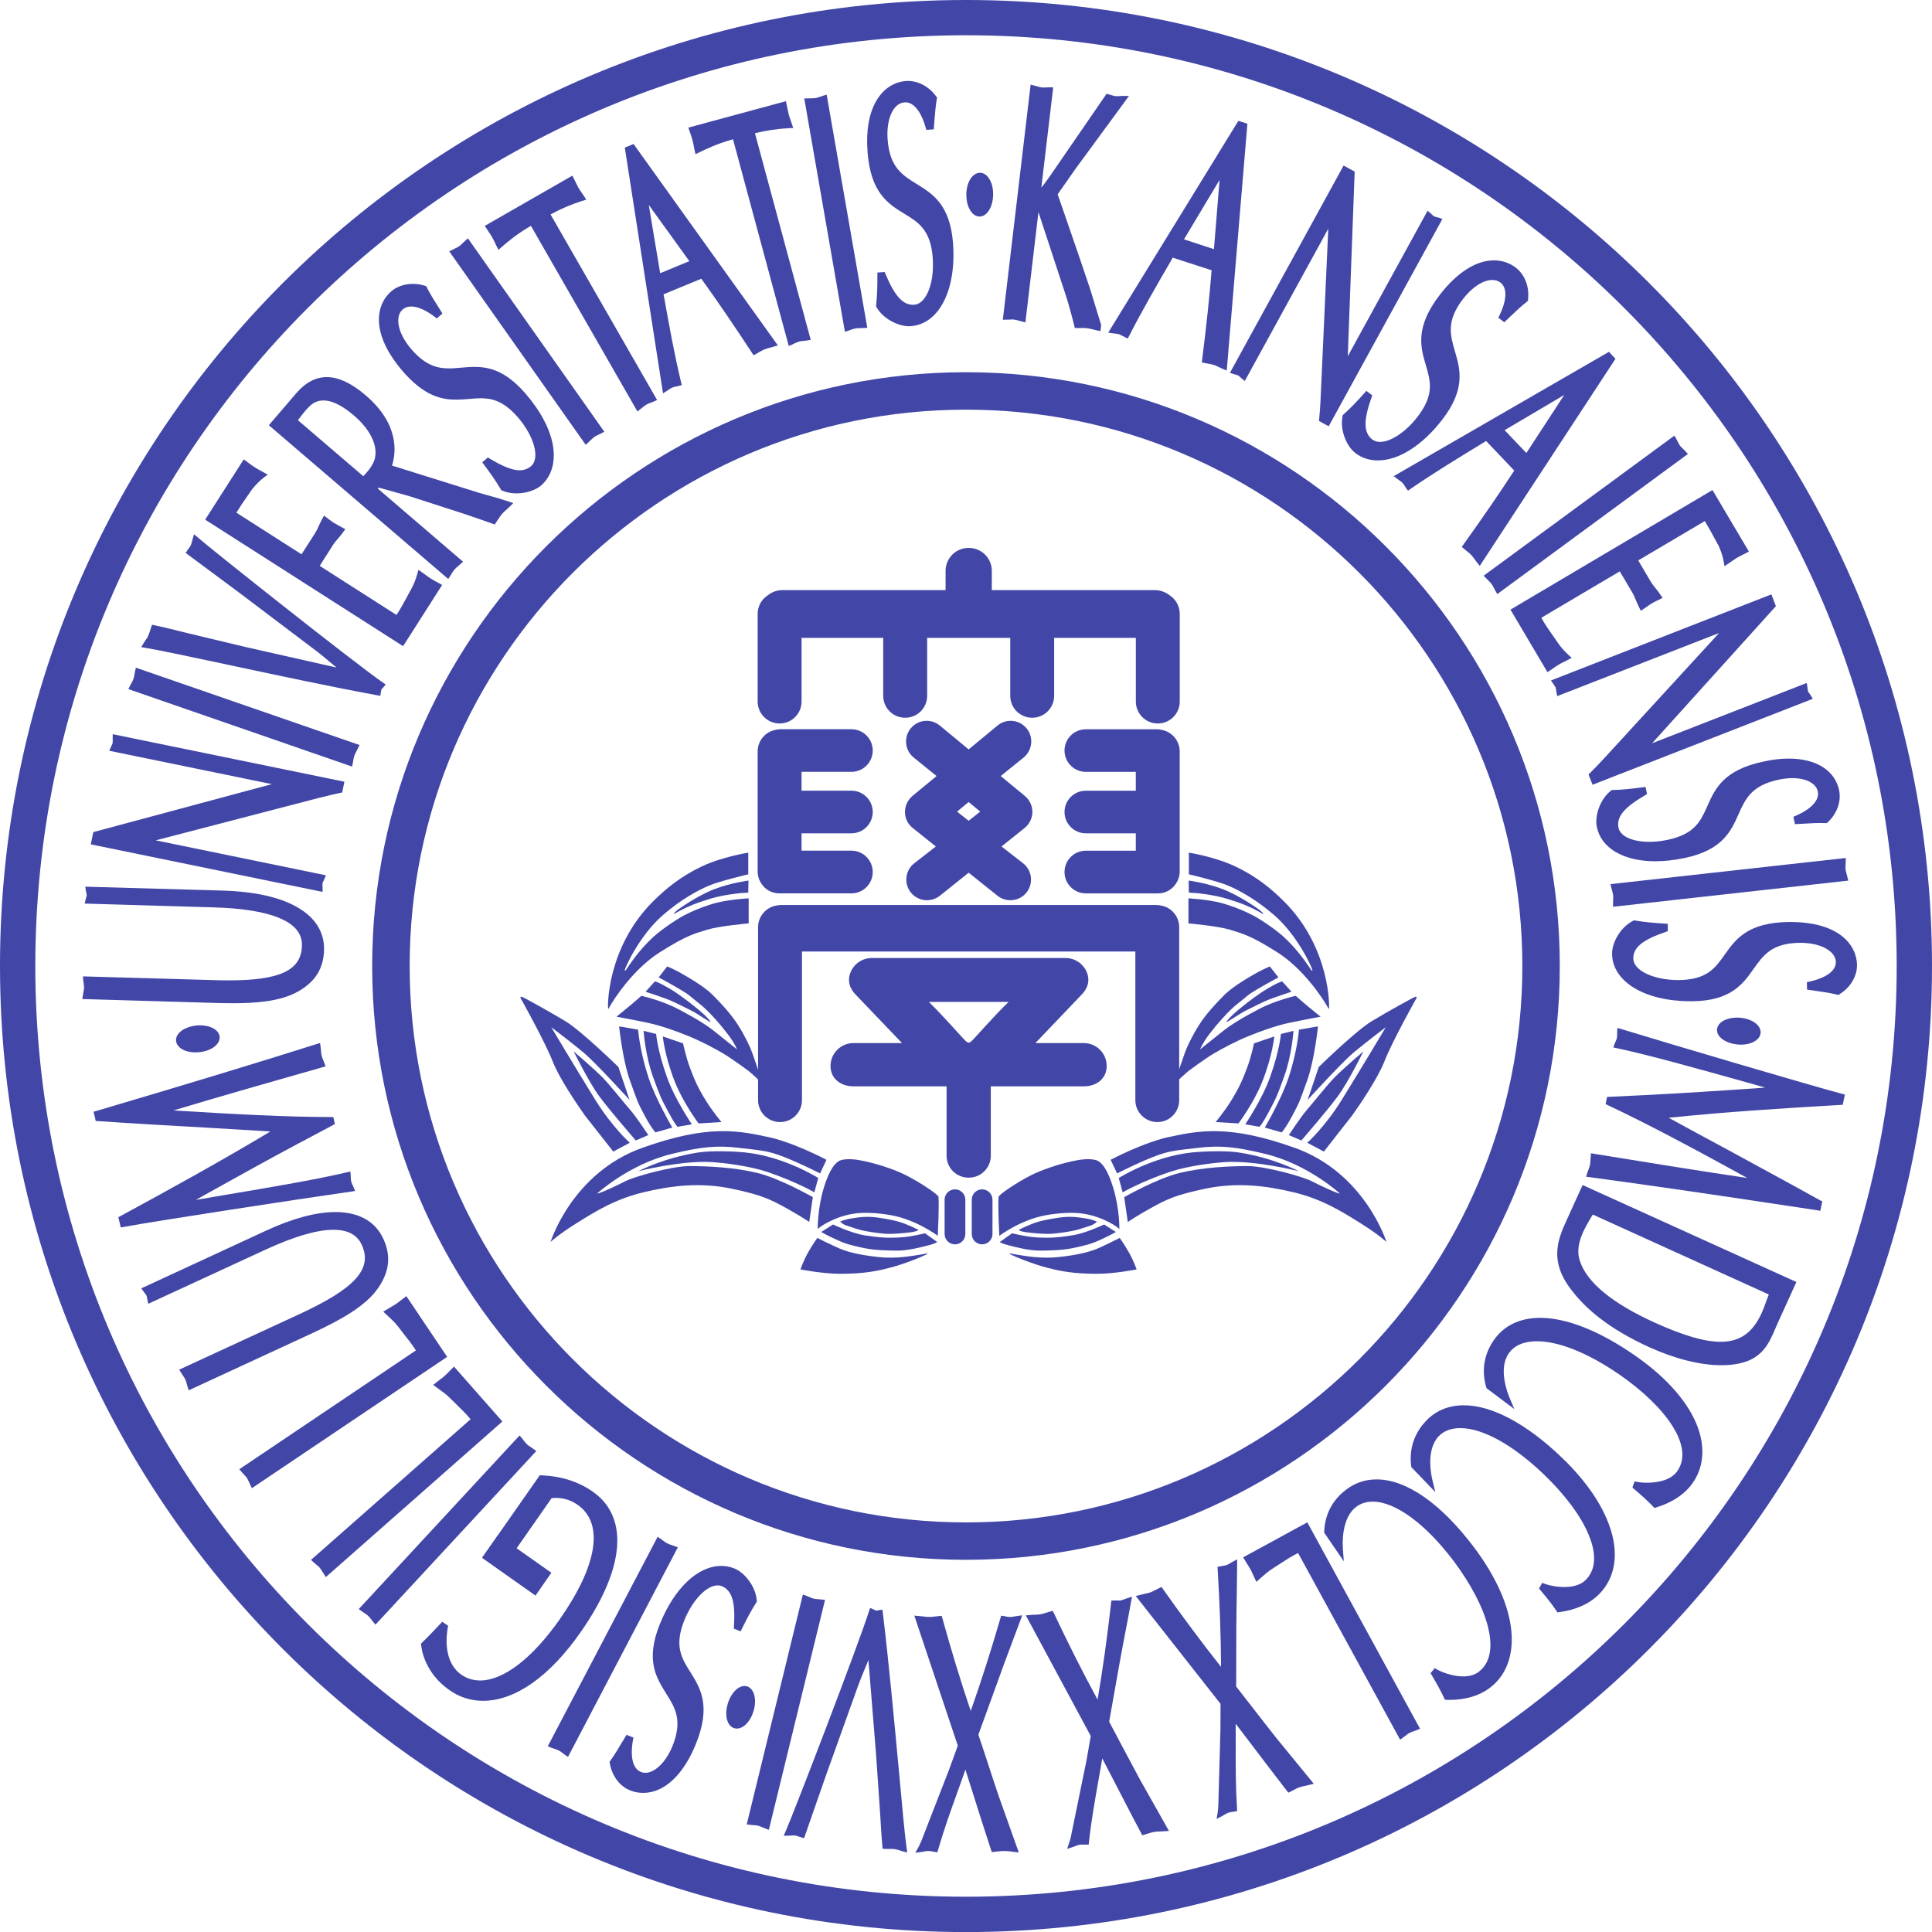 <?xml version="1.0" encoding="utf-8"?>
<!-- Generator: Adobe Illustrator 26.0.0, SVG Export Plug-In . SVG Version: 6.00 Build 0)  -->
<svg version="1.1" id="レイヤー_1" xmlns="http://www.w3.org/2000/svg" xmlns:xlink="http://www.w3.org/1999/xlink" x="0px"
	 y="0px" width="85.899px" height="85.902px" viewBox="0 0 85.899 85.902" enable-background="new 0 0 85.899 85.902"
	 xml:space="preserve">
<g>
	<g>
		<path fill="#4247A7" d="M42.949,0C19.229,0,0,19.228,0,42.949c0,23.722,19.229,42.953,42.949,42.953
			c23.72,0,42.95-19.231,42.95-42.953C85.899,19.228,66.669,0,42.949,0z M42.949,84.33C20.094,84.33,1.57,65.804,1.57,42.949
			S20.094,1.568,42.949,1.568c22.853,0,41.38,18.526,41.38,41.381S65.803,84.33,42.949,84.33z"/>
	</g>
	<g>
		<path fill="#4247A7" d="M42.949,16.639c-14.529,0-26.308,11.779-26.308,26.31c0,14.531,11.779,26.311,26.308,26.311
			c14.531,0,26.309-11.78,26.309-26.311C69.258,28.419,57.48,16.639,42.949,16.639z M42.949,67.779
			c-13.711,0-24.828-11.116-24.828-24.83c0-13.713,11.117-24.828,24.828-24.828c13.711,0,24.83,11.115,24.83,24.828
			C67.779,56.663,56.661,67.779,42.949,67.779z"/>
		<path fill="#4247A7" d="M42.949,69.351c-14.559,0-26.402-11.843-26.402-26.401c0-14.56,11.844-26.401,26.402-26.401
			c14.56,0,26.401,11.841,26.401,26.401C69.351,57.508,57.51,69.351,42.949,69.351z M42.949,16.733
			c-14.458,0-26.219,11.761-26.219,26.216c0,14.455,11.761,26.219,26.219,26.219c14.455,0,26.215-11.764,26.215-26.219
			C69.164,28.494,57.405,16.733,42.949,16.733z M42.949,67.87c-13.741,0-24.919-11.178-24.919-24.92
			c0-13.742,11.178-24.919,24.919-24.919c13.741,0,24.924,11.177,24.924,24.919C67.874,56.691,56.69,67.87,42.949,67.87z
			 M42.949,18.214c-13.638,0-24.735,11.096-24.735,24.736c0,13.641,11.097,24.738,24.735,24.738
			c13.641,0,24.736-11.096,24.736-24.738C67.685,29.31,56.59,18.214,42.949,18.214z"/>
	</g>
	<g>
		<g>
			<path fill="#4247A7" d="M34.648,39.72h3.21c0.521,0,0.945-0.426,0.945-0.949c0-0.524-0.424-0.949-0.945-0.949h-2.22V37.05h2.22
				c0.521,0,0.945-0.426,0.945-0.95c0-0.52-0.424-0.945-0.945-0.945h-2.22v-0.838h2.22c0.521,0,0.945-0.423,0.945-0.949
				c0-0.522-0.424-0.945-0.945-0.945h-3.156c-0.077,0-0.149,0.008-0.223,0.028c-0.45,0.083-0.793,0.482-0.793,0.958v5.329
				c0,0.205,0.058,0.39,0.165,0.548C34.02,39.55,34.314,39.72,34.648,39.72z"/>
		</g>
		<g>
			<path fill="#4247A7" d="M52.013,26.474c-0.188-0.147-0.418-0.238-0.672-0.238h-7.244v-0.857c0-0.561-0.456-1.018-1.021-1.018
				c-0.002,0-0.003,0-0.008,0c-0.002,0-0.005,0-0.008,0c-0.561,0-1.018,0.457-1.018,1.018v0.857h-7.246
				c-0.252,0-0.488,0.09-0.669,0.238c-0.266,0.175-0.44,0.476-0.44,0.816v3.9c0,0.542,0.437,0.977,0.975,0.977
				s0.977-0.435,0.977-0.977v-2.83h3.63v2.579c0,0.538,0.437,0.973,0.977,0.973c0.54,0,0.977-0.436,0.977-0.973v-2.579h3.694v2.579
				c0,0.538,0.437,0.973,0.975,0.973s0.977-0.436,0.977-0.973v-2.579h3.632v2.83c0,0.542,0.438,0.977,0.975,0.977
				c0.54,0,0.977-0.435,0.977-0.977v-3.9C52.451,26.95,52.276,26.649,52.013,26.474z"/>
		</g>
		<g>
			<path fill="#4247A7" d="M51.612,40.26c-0.068-0.013-0.142-0.023-0.214-0.023H34.74c-0.075,0-0.146,0.01-0.214,0.023
				c-0.465,0.076-0.821,0.479-0.821,0.963v7.691c0,0.538,0.435,0.975,0.977,0.975c0.538,0,0.975-0.437,0.975-0.975v-6.608h14.822
				v6.608c0,0.538,0.439,0.975,0.977,0.975c0.54,0,0.973-0.437,0.973-0.975v-7.691C52.428,40.739,52.075,40.335,51.612,40.26z"/>
		</g>
		<g>
			<path fill="#4247A7" d="M48.189,46.376h-2.154l2.022-2.119c0.299-0.288,0.42-0.646,0.265-1.029
				c-0.157-0.38-0.532-0.633-0.945-0.633h-8.618c-0.413,0-0.785,0.252-0.942,0.633c-0.157,0.383-0.038,0.742,0.26,1.029l2.027,2.119
				h-2.155c-0.565,0-1.023,0.455-1.023,1.021c0,0.562,0.458,0.904,1.023,0.904h4.137v3.084c0,0.539,0.435,0.975,0.973,0.975
				c0.003,0,0.007,0,0.008,0c0.005,0,0.007,0,0.008,0c0.54,0,0.977-0.436,0.977-0.975v-3.084h4.137c0.56,0,1.016-0.342,1.016-0.904
				C49.205,46.831,48.749,46.376,48.189,46.376z M43.17,46.317l-0.103,0.046l-0.099-0.046c-0.247-0.237-0.961-1.077-1.67-1.771
				c0.575,0,1.163,0,1.549,0c0.271,0,0.447,0,0.447,0c0.384,0,0.973,0,1.549,0C44.127,45.24,43.414,46.08,43.17,46.317z"/>
		</g>
		<g>
			<path fill="#4247A7" d="M40.237,36.107c0,0.275,0.127,0.537,0.345,0.707l1.027,0.821c-0.55,0.429-0.968,0.753-0.968,0.753
				c-0.228,0.181-0.345,0.451-0.345,0.719c0,0.2,0.065,0.403,0.2,0.576c0.319,0.394,0.896,0.456,1.294,0.141l1.278-1.023
				l1.279,1.023c0.396,0.316,0.977,0.253,1.292-0.141c0.137-0.174,0.201-0.377,0.201-0.576c0-0.268-0.119-0.539-0.345-0.719
				c0,0-0.417-0.324-0.967-0.753l1.026-0.821c0.214-0.17,0.344-0.432,0.347-0.707c0.002-0.278-0.121-0.539-0.336-0.719l-1.072-0.884
				c0.578-0.471,1.026-0.828,1.026-0.828c0.218-0.187,0.332-0.445,0.332-0.71c0-0.205-0.068-0.415-0.211-0.585
				c-0.324-0.393-0.901-0.445-1.294-0.119l-1.279,1.058l-1.278-1.058c-0.393-0.326-0.968-0.274-1.294,0.119
				c-0.141,0.17-0.21,0.38-0.21,0.585c0,0.266,0.109,0.524,0.332,0.71c0,0,0.445,0.357,1.024,0.828l-1.072,0.884
				C40.356,35.568,40.235,35.83,40.237,36.107z M43.582,36.085c-0.154,0.122-0.329,0.265-0.515,0.408
				c-0.183-0.144-0.358-0.286-0.514-0.408c0.154-0.125,0.33-0.272,0.514-0.426C43.255,35.813,43.429,35.96,43.582,36.085z"/>
		</g>
		<g>
			<path fill="#4247A7" d="M51.654,32.452c-0.071-0.02-0.147-0.028-0.223-0.028H48.28c-0.528,0-0.95,0.423-0.95,0.945
				c0,0.525,0.423,0.949,0.95,0.949h2.219v0.838H48.28c-0.528,0-0.95,0.426-0.95,0.945c0,0.524,0.423,0.95,0.95,0.95h2.219v0.772
				H48.28c-0.528,0-0.95,0.425-0.95,0.949c0,0.524,0.423,0.949,0.95,0.949h3.209c0.332,0,0.623-0.17,0.792-0.432
				c0.11-0.159,0.17-0.344,0.17-0.548V33.41C52.451,32.934,52.107,32.535,51.654,32.452z"/>
		</g>
	</g>
	<g>
		<path fill="#4247A7" d="M27.038,44.837c0.021,0.025,0.011,0.025,0.028-0.005c0.225-0.43,1.12-1.765,2.252-2.481
			c1.25-0.794,1.586-0.844,2.127-1.016c0.54-0.165,1.842-0.28,1.842-0.28v-1.114c0,0-0.846,0.044-1.472,0.208
			c0,0-0.954,0.252-1.7,0.723c-0.368,0.232-0.813,0.551-1.05,0.769c-0.671,0.618-1.056,1.226-1.213,1.453
			c-0.041,0.059-0.061,0.084-0.076,0.049c-0.021-0.049,0.641-1.548,1.706-2.464c0.821-0.709,1.558-1.098,2.029-1.299
			c0.474-0.206,1.758-0.507,1.758-0.507v-0.964c0,0-1.166,0.185-2.063,0.611c-0.955,0.45-1.621,1.011-2.178,1.564
			C26.964,42.15,27.013,44.806,27.038,44.837z"/>
	</g>
	<g>
		<path fill="#4247A7" d="M33.279,39.151c0,0-0.788,0.099-1.53,0.386c-0.746,0.288-1.616,0.899-1.674,0.962
			c-0.059,0.058-0.109,0.093-0.109,0.121c0,0.03,0.036,0,0.036,0s0.19-0.118,0.53-0.278c0.339-0.16,0.705-0.28,1.104-0.401
			c0.545-0.159,1.227-0.227,1.31-0.234c0.187-0.005,0.322-0.023,0.322-0.023L33.279,39.151z"/>
	</g>
	<g>
		<path fill="#4247A7" d="M27.409,45.204c0,0,0.392-0.317,0.62-0.507c0.226-0.187,0.486-0.422,0.486-0.422s0.912,0.203,1.646,0.594
			c0.735,0.388,1.218,0.674,1.646,1.019c0.432,0.345,0.962,0.77,0.962,0.77s-0.099-0.268-0.404-0.668
			c-0.301-0.4-0.862-1.057-1.292-1.384c-0.429-0.33-0.355-0.334-0.852-0.625c-0.499-0.294-0.936-0.525-0.936-0.525l0.378-0.486
			c0,0,0.229,0.088,0.524,0.248c0.294,0.164,1.091,0.611,1.487,1.005c0.396,0.398,0.844,0.879,1.157,1.378
			c0.312,0.497,0.532,0.97,0.617,1.215c0.084,0.245,0.497,1.435,0.497,1.435s-0.162-0.212-0.656-0.631c0,0-0.739-0.547-1.144-0.787
			c-0.404-0.234-0.97-0.539-1.552-0.774c-0.583-0.238-1.216-0.457-1.754-0.575C28.297,45.366,27.409,45.204,27.409,45.204z"/>
	</g>
	<g>
		<path fill="#4247A7" d="M28.703,44.093c0,0,0.226-0.25,0.407-0.453c0.036-0.035,0.568,0.238,0.968,0.509
			c0.395,0.27,0.706,0.519,1.03,0.783c0.327,0.276,0.502,0.498,0.491,0.506c-0.029,0.028-0.603-0.381-0.863-0.506
			c-0.262-0.13-0.808-0.414-1.106-0.52C29.334,44.301,28.703,44.093,28.703,44.093z"/>
	</g>
	<g>
		<path fill="#4247A7" d="M27.527,45.633c0,0,0.152,1.509,0.492,2.438c0.337,0.932,0.303,0.881,0.621,1.488
			c0.322,0.607,0.501,0.788,0.501,0.788l0.75-0.214c0,0-0.74-1.261-1.054-2.211c-0.399-1.208-0.466-2.142-0.466-2.142L27.527,45.633
			z"/>
	</g>
	<g>
		<path fill="#4247A7" d="M28.614,45.832c0,0,0.079,1.112,0.418,2.039c0.339,0.927,0.332,0.907,0.654,1.514
			c0.319,0.607,0.437,0.714,0.437,0.714l0.638-0.11c0,0-0.757-1.115-1.107-2.098c-0.427-1.2-0.481-1.919-0.481-1.919L28.614,45.832z
			"/>
	</g>
	<g>
		<path fill="#4247A7" d="M29.47,46.082c0,0,0.076,0.861,0.538,2.024c0.382,0.955,1.051,1.843,1.051,1.843l1.019-0.062
			c0,0-0.344-0.406-0.644-0.873c-0.453-0.712-0.603-1.136-0.76-1.549c-0.18-0.474-0.303-1.075-0.303-1.075L29.47,46.082z"/>
	</g>
	<g>
		<path fill="#4247A7" d="M23.136,44.36c0,0,1.076,1.914,1.446,2.851c0.281,0.728,1.083,1.902,1.421,2.382l1.264,1.608l0.734-0.393
			c0,0-0.77-0.679-1.536-1.911c-0.954-1.544-1.956-3.227-1.956-3.227s0.792,0.594,1.416,1.111c0.574,0.477,2.066,2.126,2.066,2.126
			l-0.496-1.468c0,0-1.662-1.621-2.356-2.035c-0.698-0.419-1.899-1.09-1.95-1.09C23.136,44.314,23.136,44.36,23.136,44.36z"/>
	</g>
	<g>
		<path fill="#4247A7" d="M25.506,46.746c0,0,0.671,1.365,1.139,1.998c0.469,0.636,1.623,1.963,1.623,1.963l0.556-0.24
			c0,0-0.527-0.802-0.785-1.097c-0.404-0.467-0.922-1.136-1.282-1.499C26.396,47.51,25.506,46.746,25.506,46.746z"/>
	</g>
	<g>
		<path fill="#4247A7" d="M34.458,50.632c-1.662-0.414-3.032-0.617-5.884,0.396c-3.14,1.111-4.096,4.191-4.096,4.191
			s0.354-0.335,1.165-0.839c0.812-0.51,1.698-1.065,2.965-1.369c1.266-0.304,2.52-0.446,3.888-0.168
			c1.368,0.281,1.783,0.496,2.47,0.875c0.682,0.38,1.013,0.612,1.013,0.612l0.16-1.103c0,0-1.428-0.822-2.467-1.077
			c-1.037-0.252-2.229-0.304-3.015-0.304c-0.783,0-2.464,0.464-2.885,0.687c-0.36,0.186-0.874,0.423-1.108,0.506
			c-0.076,0.03-0.109,0.02-0.109,0.02s1.428-1.302,3.32-1.756c1.273-0.307,1.975-0.393,3.014-0.265
			c1.038,0.123,1.266,0.123,2.025,0.424c0.761,0.304,1.548,0.71,1.548,0.71l0.285-0.605c0,0-1.492-0.802-2.742-1.051"/>
	</g>
	<g>
		<path fill="#4247A7" d="M28.381,52.073c0,0,1.111-0.595,2.683-0.835c0.502-0.076,1.431-0.062,2.056,0
			c1.771,0.184,3.26,1.138,3.26,1.138l-0.173,0.636c0,0-0.823-0.478-2.103-0.911c-0.828-0.275-1.952-0.398-2.406-0.431
			C30.311,51.576,28.381,52.073,28.381,52.073z"/>
	</g>
	<g>
		<path fill="#4247A7" d="M36.358,54.644c0.202-0.202,0.988-0.651,1.848-0.71c0.382-0.026,0.885,0,1.435,0.1
			c1.117,0.206,2.053,0.911,2.053,0.911s0.066-1.245,0.033-1.728c-0.005-0.105-0.823-0.649-1.446-0.965
			c-0.466-0.234-1.171-0.477-1.788-0.613c-0.408-0.094-0.748-0.131-1.054-0.071c-0.298,0.062-0.567,0.45-0.803,1.215
			C36.338,53.746,36.358,54.644,36.358,54.644z"/>
	</g>
	<g>
		<path fill="#4247A7" d="M37.353,54.317c0,0,0.183-0.095,0.512-0.146c0.33-0.054,0.683-0.104,1.166-0.035
			c0.482,0.072,0.849,0.138,1.216,0.281c0.367,0.145,0.588,0.266,0.588,0.266s-0.023,0.068-0.405,0.113
			c-0.381,0.044-0.81,0.084-1.132,0.053c-0.324-0.033-0.805-0.089-1.16-0.197c-0.355-0.107-0.481-0.159-0.571-0.189
			C37.48,54.432,37.353,54.317,37.353,54.317z"/>
	</g>
	<g>
		<path fill="#4247A7" d="M37.038,54.442c0,0,0.809,0.39,1.411,0.483c0.6,0.094,0.872,0.105,1.13,0.105
			c0.264,0,0.579-0.011,0.882-0.061c0.304-0.051,0.668-0.135,0.668-0.135l0.539,0.386c0,0-0.073,0.072-0.397,0.151
			c-0.322,0.084-0.899,0.232-1.36,0.232c-0.464,0-1.069-0.015-1.572-0.128c-0.502-0.113-0.722-0.158-1.157-0.363
			c-0.441-0.197-0.669-0.337-0.669-0.337L37.038,54.442z"/>
	</g>
	<g>
		<path fill="#4247A7" d="M36.34,55.04c0,0-0.21,0.284-0.421,0.662c-0.21,0.383-0.329,0.738-0.329,0.738s0.988,0.194,1.741,0.194
			c0.749,0,1.289-0.053,1.854-0.176c0.567-0.13,0.813-0.215,1.166-0.34c0.355-0.125,0.885-0.347,0.885-0.378
			c0-0.038-0.09,0.015-0.395,0.054c-0.305,0.046-0.987,0.179-1.772,0.097c-0.785-0.084-1.342-0.212-1.737-0.378
			C36.934,55.341,36.34,55.04,36.34,55.04z"/>
	</g>
	<g>
		<path fill="#4247A7" d="M42.462,55.325c-0.257,0-0.464-0.206-0.464-0.46v-1.526c0-0.253,0.206-0.459,0.464-0.459
			c0.25,0,0.458,0.206,0.458,0.459v1.526C42.92,55.119,42.712,55.325,42.462,55.325z"/>
	</g>
	<g>
		<path fill="#4247A7" d="M59.087,44.837c-0.023,0.025-0.011,0.025-0.028-0.005c-0.225-0.43-1.12-1.765-2.252-2.481
			c-1.249-0.794-1.585-0.844-2.127-1.016c-0.54-0.165-1.84-0.28-1.84-0.28v-1.114c0,0,0.844,0.044,1.469,0.208
			c0,0,0.954,0.252,1.7,0.723c0.373,0.232,0.816,0.551,1.053,0.769c0.672,0.618,1.054,1.226,1.213,1.453
			c0.039,0.059,0.059,0.084,0.076,0.049c0.022-0.049-0.641-1.548-1.71-2.464c-0.82-0.709-1.553-1.098-2.026-1.299
			c-0.474-0.206-1.757-0.507-1.757-0.507v-0.964c0,0,1.167,0.185,2.058,0.611c0.959,0.45,1.627,1.011,2.179,1.564
			C59.162,42.15,59.111,44.806,59.087,44.837z"/>
	</g>
	<g>
		<path fill="#4247A7" d="M52.849,39.151c0,0,0.783,0.099,1.528,0.386c0.742,0.288,1.615,0.899,1.672,0.962
			c0.062,0.058,0.113,0.093,0.113,0.121c0,0.03-0.038,0-0.038,0s-0.195-0.118-0.53-0.278c-0.339-0.16-0.706-0.28-1.109-0.401
			c-0.54-0.159-1.221-0.227-1.305-0.234c-0.188-0.005-0.322-0.023-0.322-0.023L52.849,39.151z"/>
	</g>
	<g>
		<path fill="#4247A7" d="M58.717,45.204c0,0-0.397-0.317-0.622-0.507c-0.224-0.187-0.486-0.422-0.486-0.422
			s-0.911,0.203-1.644,0.594c-0.737,0.388-1.219,0.674-1.647,1.019c-0.432,0.345-0.964,0.77-0.964,0.77s0.104-0.268,0.405-0.668
			c0.305-0.4,0.861-1.057,1.291-1.384c0.432-0.33,0.356-0.334,0.853-0.625c0.499-0.294,0.938-0.525,0.938-0.525l-0.382-0.486
			c0,0-0.228,0.088-0.522,0.248c-0.296,0.164-1.089,0.611-1.486,1.005c-0.397,0.398-0.846,0.879-1.158,1.378
			c-0.312,0.497-0.532,0.97-0.615,1.215c-0.084,0.245-0.499,1.435-0.499,1.435s0.164-0.212,0.658-0.631c0,0,0.734-0.547,1.143-0.787
			c0.401-0.234,0.968-0.539,1.551-0.774c0.582-0.238,1.215-0.457,1.755-0.575C57.829,45.366,58.717,45.204,58.717,45.204z"/>
	</g>
	<g>
		<path fill="#4247A7" d="M57.423,44.093c0,0-0.227-0.25-0.41-0.453c-0.036-0.035-0.567,0.238-0.964,0.509
			c-0.398,0.27-0.712,0.519-1.031,0.783c-0.329,0.276-0.504,0.498-0.492,0.506c0.033,0.028,0.602-0.381,0.864-0.506
			c0.261-0.13,0.81-0.414,1.106-0.52C56.79,44.301,57.423,44.093,57.423,44.093z"/>
	</g>
	<g>
		<path fill="#4247A7" d="M58.599,45.633c0,0-0.152,1.509-0.492,2.438c-0.337,0.932-0.304,0.881-0.625,1.488
			c-0.319,0.607-0.497,0.788-0.497,0.788l-0.751-0.214c0,0,0.74-1.261,1.054-2.211c0.4-1.208,0.466-2.142,0.466-2.142L58.599,45.633
			z"/>
	</g>
	<g>
		<path fill="#4247A7" d="M57.51,45.832c0,0-0.077,1.112-0.418,2.039c-0.337,0.927-0.334,0.907-0.653,1.514
			C56.119,49.991,56,50.098,56,50.098l-0.635-0.11c0,0,0.756-1.115,1.104-2.098c0.427-1.2,0.483-1.919,0.483-1.919L57.51,45.832z"/>
	</g>
	<g>
		<path fill="#4247A7" d="M56.656,46.082c0,0-0.076,0.861-0.54,2.024c-0.381,0.955-1.052,1.843-1.052,1.843l-1.015-0.062
			c0,0,0.342-0.406,0.641-0.873c0.453-0.712,0.602-1.136,0.76-1.549c0.182-0.474,0.303-1.075,0.303-1.075L56.656,46.082z"/>
	</g>
	<g>
		<path fill="#4247A7" d="M62.989,44.36c0,0-1.079,1.914-1.445,2.851c-0.286,0.728-1.081,1.902-1.425,2.382l-1.259,1.608
			l-0.737-0.393c0,0,0.77-0.679,1.535-1.911c0.955-1.544,1.957-3.227,1.957-3.227s-0.788,0.594-1.412,1.111
			c-0.572,0.477-2.066,2.126-2.066,2.126l0.497-1.468c0,0,1.657-1.621,2.353-2.035c0.695-0.419,1.901-1.09,1.95-1.09
			C62.989,44.314,62.989,44.36,62.989,44.36z"/>
	</g>
	<g>
		<path fill="#4247A7" d="M60.618,46.746c0,0-0.671,1.365-1.14,1.998c-0.465,0.636-1.619,1.963-1.619,1.963l-0.557-0.24
			c0,0,0.527-0.802,0.785-1.097c0.401-0.467,0.92-1.136,1.281-1.499C59.726,47.51,60.618,46.746,60.618,46.746z"/>
	</g>
	<g>
		<path fill="#4247A7" d="M51.666,50.632c1.662-0.414,3.032-0.617,5.884,0.396c3.141,1.111,4.094,4.191,4.094,4.191
			s-0.352-0.335-1.163-0.839c-0.813-0.51-1.697-1.065-2.963-1.369c-1.267-0.304-2.523-0.446-3.891-0.168
			c-1.368,0.281-1.781,0.496-2.469,0.875c-0.682,0.38-1.014,0.612-1.014,0.612l-0.16-1.103c0,0,1.429-0.822,2.469-1.077
			c1.037-0.252,2.227-0.304,3.012-0.304c0.787,0,2.469,0.464,2.888,0.687c0.359,0.186,0.876,0.423,1.106,0.506
			c0.076,0.03,0.109,0.02,0.109,0.02s-1.426-1.302-3.316-1.756c-1.276-0.307-1.978-0.393-3.014-0.265
			c-1.039,0.123-1.265,0.123-2.027,0.424c-0.761,0.304-1.543,0.71-1.543,0.71l-0.288-0.605c0,0,1.494-0.802,2.742-1.051"/>
	</g>
	<g>
		<path fill="#4247A7" d="M57.743,52.073c0,0-1.112-0.595-2.682-0.835c-0.502-0.076-1.429-0.062-2.055,0
			c-1.77,0.184-3.264,1.138-3.264,1.138l0.173,0.636c0,0,0.825-0.478,2.105-0.911c0.828-0.275,1.952-0.398,2.404-0.431
			C55.81,51.576,57.743,52.073,57.743,52.073z"/>
	</g>
	<g>
		<path fill="#4247A7" d="M49.768,54.644c-0.203-0.202-0.99-0.651-1.849-0.71c-0.382-0.026-0.889,0-1.437,0.1
			c-1.117,0.206-2.051,0.911-2.051,0.911s-0.067-1.245-0.033-1.728c0.007-0.105,0.821-0.649,1.444-0.965
			c0.466-0.234,1.171-0.477,1.79-0.613c0.408-0.094,0.75-0.131,1.054-0.071c0.298,0.062,0.567,0.45,0.8,1.215
			C49.787,53.746,49.768,54.644,49.768,54.644z"/>
	</g>
	<g>
		<path fill="#4247A7" d="M48.774,54.317c0,0-0.185-0.095-0.512-0.146c-0.33-0.054-0.684-0.104-1.167-0.035
			c-0.481,0.072-0.849,0.138-1.214,0.281c-0.368,0.145-0.589,0.266-0.589,0.266s0.022,0.068,0.404,0.113
			c0.378,0.044,0.813,0.084,1.134,0.053c0.319-0.033,0.803-0.089,1.16-0.197c0.353-0.107,0.481-0.159,0.57-0.189
			C48.645,54.432,48.774,54.317,48.774,54.317z"/>
	</g>
	<g>
		<path fill="#4247A7" d="M49.088,54.442c0,0-0.81,0.39-1.412,0.483c-0.602,0.094-0.872,0.105-1.132,0.105
			c-0.26,0-0.576-0.011-0.881-0.061c-0.302-0.051-0.666-0.135-0.666-0.135l-0.544,0.386c0,0,0.075,0.072,0.402,0.151
			c0.322,0.084,0.897,0.232,1.361,0.232c0.459,0,1.069-0.015,1.566-0.128c0.503-0.113,0.724-0.158,1.163-0.363
			c0.436-0.197,0.668-0.337,0.668-0.337L49.088,54.442z"/>
	</g>
	<g>
		<path fill="#4247A7" d="M49.782,55.04c0,0,0.211,0.284,0.421,0.662c0.213,0.383,0.332,0.738,0.332,0.738s-0.986,0.194-1.739,0.194
			c-0.751,0-1.291-0.053-1.855-0.176c-0.568-0.13-0.813-0.215-1.166-0.34c-0.355-0.125-0.889-0.347-0.889-0.378
			c0-0.038,0.093,0.015,0.398,0.054c0.303,0.046,0.988,0.179,1.773,0.097c0.785-0.084,1.341-0.212,1.739-0.378
			C49.194,55.341,49.782,55.04,49.782,55.04z"/>
	</g>
	<g>
		<path fill="#4247A7" d="M43.665,55.325c-0.255,0-0.459-0.206-0.459-0.46v-1.526c0-0.253,0.205-0.459,0.459-0.459
			c0.252,0,0.462,0.206,0.462,0.459v1.526C44.127,55.119,43.918,55.325,43.665,55.325z"/>
	</g>
	<g>
		<g>
			<path fill="#4247A7" d="M47.69,7.426l-0.833,1.188c0.483,1.436,0.993,2.846,1.472,4.299l0.476,1.555l-0.01,0.072
				c-0.159-0.033-0.299-0.081-0.437-0.1c-0.152-0.013-0.309-0.002-0.456-0.002c-0.121-0.5-0.242-0.962-0.395-1.415l-1.304-3.979
				c-0.035-0.063-0.122-0.118-0.131-0.059l-0.613,5.16c-0.125-0.031-0.234-0.072-0.345-0.081c-0.123-0.02-0.247,0-0.362,0
				l1.199-10.117c0.111,0.033,0.225,0.075,0.346,0.09c0.112,0.01,0.231-0.005,0.358-0.005L46.119,8.6
				c-0.003,0.09,0.118,0.046,0.212-0.062c0.167-0.193,0.375-0.481,0.511-0.676l2.422-3.522c0.104,0.027,0.201,0.072,0.316,0.085
				c0.096,0.011,0.202-0.007,0.319-0.007L47.69,7.426z"/>
			<path fill="#4247A7" d="M48.928,14.721l-0.162-0.033c-0.061-0.011-0.12-0.03-0.177-0.044c-0.087-0.016-0.17-0.042-0.246-0.048
				c-0.065-0.01-0.134-0.013-0.198-0.013l-0.196,0.003l-0.162-0.003l-0.026-0.112c-0.144-0.572-0.264-1.006-0.394-1.4L46.17,9.43
				l-0.579,4.903l-0.162-0.04c-0.053-0.013-0.099-0.029-0.142-0.039c-0.071-0.021-0.133-0.036-0.192-0.043
				c-0.076-0.012-0.149-0.008-0.224,0c-0.038,0-0.075,0-0.114,0.002l-0.17,0.002l1.236-10.454l0.165,0.044
				c0.036,0.012,0.076,0.02,0.11,0.03c0.076,0.024,0.149,0.044,0.219,0.052c0.064,0.008,0.128,0.005,0.195,0
				c0.046-0.002,0.094-0.005,0.142-0.005h0.169l-0.015,0.165L46.299,8.34c0.148-0.178,0.308-0.404,0.418-0.561l2.482-3.609
				l0.1,0.027c0.038,0.007,0.072,0.021,0.109,0.031c0.065,0.018,0.126,0.039,0.19,0.046c0.05,0.005,0.108,0.002,0.169,0
				c0.042-0.007,0.085-0.007,0.129-0.008l0.301-0.002l-2.382,3.247l-0.79,1.128c0.216,0.631,0.432,1.256,0.651,1.884
				c0.264,0.766,0.535,1.553,0.797,2.34l0.486,1.587L48.928,14.721z M48.145,14.287c0.082,0,0.157,0.002,0.234,0.007
				c0.076,0.01,0.154,0.03,0.231,0.049l-0.422-1.386c-0.26-0.785-0.535-1.572-0.8-2.332c-0.224-0.653-0.451-1.305-0.673-1.964
				l-0.023-0.07l0.875-1.254l2.027-2.761c-0.011,0-0.025,0-0.035,0c-0.087-0.013-0.164-0.036-0.238-0.059l-2.359,3.433
				c-0.141,0.196-0.348,0.492-0.523,0.691C46.41,8.675,46.292,8.8,46.157,8.8c-0.053,0-0.101-0.02-0.136-0.053
				c-0.026-0.03-0.056-0.077-0.054-0.147l0.52-4.411c-0.07,0.003-0.137,0.003-0.206-0.007c-0.069-0.005-0.141-0.021-0.2-0.04
				l-1.158,9.762c0.068,0,0.141,0,0.208,0.007c0.07,0.007,0.137,0.026,0.202,0.045l0.591-4.986c0.01-0.092,0.083-0.159,0.173-0.159
				c0.099,0,0.195,0.085,0.24,0.169l1.314,3.996c0.125,0.375,0.238,0.783,0.368,1.31H48.145z"/>
		</g>
		<g>
			<path fill="#4247A7" d="M54.108,11.277l-1.694-0.55l2.012-3.354L54.108,11.277z M55.304,5.608L55.126,5.55l-5.603,9.126
				c0.09,0.011,0.182,0.01,0.283,0.044c0.092,0.03,0.167,0.085,0.272,0.134c0.643-1.261,1.325-2.419,1.996-3.578l1.955,0.631
				c-0.109,1.388-0.27,2.839-0.427,4.09c0.136,0.021,0.277,0.039,0.423,0.09c0.129,0.04,0.245,0.107,0.386,0.168L55.304,5.608z"/>
			<path fill="#4247A7" d="M54.542,16.476l-0.193-0.081c-0.054-0.023-0.105-0.049-0.154-0.071c-0.077-0.041-0.147-0.072-0.22-0.098
				c-0.09-0.028-0.175-0.04-0.27-0.059c-0.046-0.008-0.092-0.017-0.135-0.025l-0.134-0.03l0.015-0.141
				c0.185-1.459,0.326-2.791,0.419-3.954l-1.731-0.561l-0.111,0.2c-0.607,1.044-1.232,2.12-1.819,3.268l-0.066,0.129l-0.132-0.064
				c-0.043-0.02-0.081-0.041-0.118-0.06c-0.051-0.03-0.094-0.053-0.134-0.066c-0.056-0.018-0.108-0.021-0.17-0.03
				c-0.03-0.002-0.059-0.007-0.089-0.01l-0.228-0.033l5.787-9.417l0.402,0.127L54.542,16.476z M53.768,15.872
				c0.095,0.015,0.196,0.038,0.3,0.068c0.075,0.028,0.146,0.058,0.212,0.09l0.856-10.205l-5.367,8.73
				c0.029,0.003,0.054,0.013,0.081,0.023c0.061,0.02,0.113,0.049,0.162,0.07c0.57-1.101,1.173-2.138,1.755-3.141l0.238-0.41
				l2.184,0.708l-0.01,0.113C54.088,13.08,53.949,14.411,53.768,15.872z M54.242,11.476l-2.054-0.664l2.11-3.513l0.274,0.088
				L54.242,11.476z M52.641,10.642l1.332,0.436l0.251-3.078L52.641,10.642z"/>
		</g>
		<g>
			<path fill="#4247A7" d="M59.015,18.751l-0.211-0.118c0.023-0.228,0.051-0.618,0.067-1l0.358-7.918l-0.07-0.04l-3.861,7.035
				c-0.061-0.053-0.113-0.112-0.175-0.149c-0.073-0.038-0.151-0.048-0.221-0.071L59.8,7.565l0.276,0.155l-0.321,8.566l0.074,0.039
				l3.687-6.722c0.056,0.05,0.105,0.111,0.175,0.15c0.068,0.035,0.144,0.041,0.224,0.07L59.015,18.751z"/>
			<path fill="#4247A7" d="M59.075,18.954l-0.43-0.237l0.008-0.095c0.02-0.218,0.053-0.607,0.067-0.995l0.337-7.459l-3.712,6.771
				l-0.142-0.113c-0.026-0.021-0.049-0.044-0.074-0.068c-0.03-0.027-0.058-0.052-0.08-0.065c-0.031-0.016-0.069-0.026-0.115-0.036
				c-0.028-0.008-0.052-0.016-0.076-0.023l-0.175-0.055l5.055-9.219L60.23,7.63l-0.306,8.209l3.549-6.471l0.141,0.123
				c0.02,0.016,0.039,0.035,0.058,0.053c0.033,0.035,0.061,0.059,0.095,0.074c0.021,0.015,0.058,0.025,0.098,0.035
				c0.031,0.007,0.062,0.016,0.095,0.023l0.172,0.059L59.075,18.954z M59.1,9.472l0.283,0.156l-0.363,8.014
				c-0.013,0.331-0.036,0.663-0.056,0.892l4.726-8.62c-0.021-0.005-0.047-0.018-0.068-0.031c-0.025-0.01-0.046-0.028-0.066-0.04
				l-3.668,6.688l-0.283-0.157l0.317-8.572l-0.064-0.033l-4.734,8.632c0.023,0.01,0.046,0.015,0.071,0.03
				c0.023,0.012,0.043,0.028,0.063,0.041L59.1,9.472z"/>
		</g>
		<g>
			<path fill="#4247A7" d="M60.833,17.632c-0.334,0.944-0.409,1.641,0.09,2.027c0.52,0.397,1.502-0.103,2.22-1.036
				c1.691-2.187-1.059-2.771,0.998-5.436c1.172-1.518,2.398-1.755,3.168-1.165c0.307,0.242,0.542,0.7,0.479,1.274
				c-0.314,0.251-0.613,0.543-0.919,0.831l-0.066-0.047c0.357-0.741,0.376-1.348,0-1.639c-0.445-0.344-1.226-0.082-1.871,0.757
				c-1.677,2.168,1.016,2.853-0.925,5.365c-1.3,1.683-2.786,2.135-3.656,1.463c-0.313-0.241-0.634-0.887-0.519-1.49
				c0.332-0.292,0.636-0.622,0.934-0.954L60.833,17.632z"/>
			<path fill="#4247A7" d="M61.263,20.471c-0.377,0-0.722-0.111-1.001-0.327c-0.375-0.286-0.697-0.995-0.572-1.636l0.009-0.053
				l0.038-0.031c0.329-0.293,0.638-0.626,0.92-0.939l0.093-0.106l0.261,0.199l-0.036,0.104c-0.36,1.019-0.347,1.559,0.039,1.859
				c0.095,0.07,0.209,0.106,0.344,0.106c0.484,0,1.152-0.448,1.664-1.112c0.76-0.985,0.581-1.592,0.372-2.299
				c-0.233-0.789-0.496-1.684,0.628-3.136c0.759-0.984,1.612-1.525,2.404-1.525c0.358,0,0.697,0.114,0.975,0.331
				c0.309,0.237,0.613,0.732,0.538,1.41l-0.005,0.059l-0.049,0.041c-0.261,0.207-0.512,0.441-0.77,0.691l-0.233,0.221l-0.265-0.201
				l0.053-0.111c0.334-0.689,0.347-1.219,0.041-1.453c-0.098-0.077-0.221-0.115-0.358-0.115c-0.409,0-0.894,0.315-1.302,0.839
				c-0.757,0.985-0.574,1.612-0.362,2.338c0.229,0.779,0.489,1.666-0.562,3.029C63.235,19.81,62.188,20.471,61.263,20.471z
				 M59.975,18.612c-0.086,0.545,0.212,1.097,0.469,1.294c0.229,0.18,0.506,0.269,0.818,0.269c0.831,0,1.79-0.62,2.627-1.71
				c0.959-1.233,0.74-1.975,0.51-2.755c-0.214-0.737-0.441-1.499,0.412-2.603c0.465-0.602,1.041-0.962,1.54-0.962
				c0.205,0,0.395,0.062,0.543,0.178c0.342,0.264,0.42,0.747,0.232,1.353c0.169-0.16,0.34-0.312,0.519-0.459
				c0.038-0.517-0.192-0.894-0.428-1.075c-0.231-0.178-0.497-0.27-0.793-0.27c-0.695,0-1.466,0.504-2.163,1.41
				c-1.034,1.332-0.803,2.114-0.583,2.868c0.213,0.719,0.434,1.463-0.418,2.566c-0.576,0.749-1.323,1.228-1.903,1.228l0,0
				c-0.202,0-0.379-0.052-0.524-0.169c-0.512-0.394-0.477-1.055-0.292-1.726C60.359,18.244,60.173,18.436,59.975,18.612z"/>
		</g>
		<g>
			<path fill="#4247A7" d="M67.885,20.382l-1.227-1.287l3.367-1.993L67.885,20.382z M71.636,15.968l-0.127-0.136l-9.275,5.355
				c0.074,0.052,0.155,0.098,0.228,0.172c0.07,0.073,0.108,0.155,0.177,0.247c1.168-0.802,2.316-1.492,3.46-2.193l1.42,1.487
				c-0.759,1.168-1.59,2.368-2.326,3.39c0.108,0.086,0.224,0.169,0.329,0.279c0.097,0.099,0.163,0.213,0.259,0.334L71.636,15.968z"
				/>
			<path fill="#4247A7" d="M65.791,25.162l-0.13-0.165c-0.035-0.044-0.067-0.092-0.101-0.138c-0.049-0.065-0.094-0.131-0.147-0.184
				c-0.066-0.071-0.134-0.123-0.208-0.182c-0.038-0.03-0.073-0.059-0.108-0.089l-0.105-0.088l0.079-0.113
				c0.859-1.195,1.616-2.302,2.254-3.282l-1.251-1.314l-0.198,0.121c-1.027,0.629-2.091,1.273-3.154,2.003l-0.121,0.086
				l-0.087-0.117c-0.024-0.038-0.05-0.079-0.071-0.112c-0.028-0.045-0.054-0.085-0.089-0.121c-0.039-0.041-0.085-0.072-0.132-0.106
				c-0.026-0.018-0.053-0.034-0.075-0.054l-0.182-0.136l9.57-5.528l0.291,0.309L65.791,25.162z M65.397,24.261
				c0.078,0.064,0.159,0.123,0.236,0.205c0.052,0.057,0.098,0.116,0.144,0.175l5.608-8.564l-8.874,5.124
				c0.021,0.017,0.041,0.035,0.061,0.057c0.044,0.044,0.077,0.094,0.106,0.139c1.028-0.696,2.05-1.322,3.043-1.927l0.403-0.245
				l1.585,1.661l-0.064,0.099C67.006,21.963,66.256,23.062,65.397,24.261z M67.911,20.621l-1.492-1.561l3.528-2.087l0.201,0.21
				L67.911,20.621z M66.897,19.126l0.967,1.015l1.684-2.581L66.897,19.126z"/>
		</g>
		<g>
			<path fill="#4247A7" d="M74.4,19.589c0.057,0.1,0.104,0.216,0.174,0.316c0.066,0.09,0.157,0.164,0.247,0.259l-8.207,6.027
				c-0.066-0.114-0.109-0.222-0.175-0.314c-0.071-0.095-0.169-0.177-0.247-0.258L74.4,19.589z"/>
			<path fill="#4247A7" d="M66.57,26.414l-0.084-0.149c-0.027-0.046-0.048-0.09-0.072-0.132c-0.033-0.064-0.061-0.122-0.097-0.165
				c-0.04-0.059-0.096-0.109-0.152-0.165c-0.028-0.028-0.054-0.054-0.081-0.084l-0.121-0.121l8.485-6.231l0.084,0.152
				c0.02,0.031,0.038,0.065,0.052,0.101c0.036,0.069,0.069,0.137,0.11,0.195c0.036,0.048,0.081,0.091,0.136,0.141
				c0.033,0.035,0.067,0.067,0.101,0.103l0.115,0.125L66.57,26.414z M66.423,25.634c0.047,0.045,0.095,0.1,0.139,0.151
				c0.043,0.06,0.074,0.121,0.103,0.183l7.928-5.823c-0.047-0.048-0.096-0.097-0.139-0.155c-0.043-0.056-0.073-0.114-0.106-0.175
				L66.423,25.634z"/>
		</g>
		<g>
			<path fill="#4247A7" d="M72.631,24.865l0.64,1.079c0.125,0.21,0.295,0.383,0.431,0.582c-0.107,0.058-0.231,0.107-0.345,0.178
				c-0.102,0.061-0.21,0.144-0.345,0.231c-0.113-0.218-0.18-0.448-0.303-0.656l-0.641-1.077l-3.74,2.212
				c0.224,0.441,0.524,0.826,0.797,1.227c0.143,0.21,0.302,0.395,0.496,0.575c-0.146,0.072-0.271,0.131-0.395,0.206
				c-0.129,0.076-0.251,0.164-0.373,0.248l-1.489-2.514l8.726-5.162l1.463,2.467c-0.145,0.078-0.268,0.134-0.397,0.211
				c-0.127,0.075-0.246,0.165-0.372,0.247c-0.048-0.255-0.131-0.487-0.228-0.714l-0.388-0.709l-0.317-0.534L72.631,24.865z"/>
			<path fill="#4247A7" d="M68.801,29.884l-1.644-2.779l8.982-5.317l1.619,2.735l-0.137,0.074c-0.056,0.03-0.108,0.054-0.16,0.079
				c-0.077,0.042-0.154,0.081-0.233,0.124c-0.08,0.049-0.16,0.104-0.238,0.16c-0.04,0.029-0.082,0.058-0.124,0.085l-0.19,0.128
				l-0.043-0.226c-0.036-0.206-0.104-0.416-0.218-0.676l-0.384-0.702l-0.234-0.402l-2.959,1.75l0.561,0.952
				c0.066,0.108,0.147,0.206,0.233,0.316c0.066,0.08,0.134,0.165,0.193,0.259l0.096,0.139l-0.253,0.124
				c-0.079,0.04-0.159,0.077-0.236,0.125c-0.06,0.034-0.119,0.076-0.184,0.124c-0.048,0.031-0.1,0.068-0.156,0.108l-0.139,0.09
				l-0.076-0.151c-0.048-0.096-0.092-0.196-0.134-0.296c-0.053-0.124-0.1-0.242-0.163-0.352l-0.563-0.952l-3.488,2.063
				c0.152,0.279,0.334,0.538,0.512,0.792c0.07,0.101,0.139,0.2,0.208,0.301c0.132,0.195,0.285,0.373,0.473,0.548l0.157,0.141
				l-0.19,0.101c-0.056,0.025-0.108,0.054-0.155,0.079c-0.082,0.039-0.157,0.076-0.234,0.124c-0.081,0.048-0.16,0.103-0.242,0.159
				c-0.04,0.028-0.081,0.058-0.124,0.087L68.801,29.884z M67.568,27.208l1.33,2.248c0.08-0.056,0.162-0.115,0.247-0.167
				c0.074-0.041,0.144-0.079,0.22-0.112c-0.137-0.144-0.258-0.291-0.365-0.45c-0.068-0.101-0.136-0.198-0.205-0.299
				c-0.21-0.296-0.428-0.605-0.6-0.947l-0.068-0.127l3.995-2.36l0.715,1.205c0.076,0.128,0.129,0.266,0.183,0.393
				c0.016,0.039,0.035,0.078,0.053,0.122c0-0.005,0-0.008,0.002-0.008c0.073-0.048,0.139-0.094,0.204-0.134
				c0.064-0.04,0.131-0.07,0.195-0.108c-0.026-0.03-0.054-0.061-0.078-0.095c-0.087-0.108-0.18-0.222-0.251-0.35l-0.719-1.208
				l3.477-2.055l0.393,0.664l0.388,0.717c0.086,0.203,0.151,0.372,0.196,0.534c0.063-0.044,0.129-0.089,0.197-0.13
				c0.084-0.048,0.165-0.09,0.251-0.137c0.005,0,0.008,0,0.01,0l-1.304-2.205L67.568,27.208z"/>
		</g>
		<g>
			<path fill="#4247A7" d="M70.892,34.696l-0.09-0.224c0.162-0.164,0.437-0.438,0.694-0.726l5.358-5.844l-0.03-0.073l-7.477,2.918
				c-0.015-0.079-0.015-0.159-0.041-0.228c-0.029-0.075-0.08-0.131-0.121-0.196l9.484-3.7l0.114,0.293l-5.742,6.367l0.029,0.077
				l7.14-2.791c0.013,0.075,0.012,0.154,0.041,0.228c0.028,0.07,0.08,0.129,0.124,0.197L70.892,34.696z"/>
			<path fill="#4247A7" d="M70.807,34.891l-0.18-0.458l0.071-0.069c0.152-0.149,0.425-0.429,0.687-0.717l5.048-5.503l-7.196,2.806
				L69.2,30.776c-0.005-0.035-0.008-0.071-0.013-0.097c-0.005-0.043-0.013-0.081-0.018-0.104c-0.015-0.035-0.04-0.066-0.063-0.104
				c-0.016-0.02-0.033-0.043-0.046-0.066l-0.1-0.152l9.798-3.827l0.201,0.524l-5.504,6.096l6.875-2.68l0.029,0.18
				c0.005,0.023,0.007,0.053,0.012,0.082c0.003,0.043,0.008,0.085,0.021,0.118c0.01,0.025,0.03,0.054,0.058,0.088
				c0.018,0.026,0.038,0.049,0.056,0.082l0.093,0.154L70.807,34.891z M76.909,27.634l0.12,0.303l-5.422,5.917
				c-0.224,0.241-0.459,0.484-0.618,0.643l9.159-3.574c-0.015-0.021-0.025-0.043-0.033-0.069c-0.01-0.025-0.02-0.049-0.023-0.073
				l-7.107,2.773l-0.118-0.299l5.744-6.369l-0.025-0.07l-9.171,3.581c0.013,0.023,0.023,0.046,0.032,0.074
				c0.01,0.021,0.018,0.047,0.021,0.07L76.909,27.634z"/>
		</g>
		<g>
			<path fill="#4247A7" d="M73.062,35.234c-0.867,0.504-1.378,0.982-1.246,1.6c0.134,0.641,1.208,0.895,2.358,0.653
				c2.711-0.571,0.995-2.799,4.288-3.49c1.88-0.395,2.966,0.218,3.167,1.17c0.077,0.381-0.043,0.885-0.461,1.279
				c-0.401-0.015-0.821,0.015-1.24,0.033l-0.016-0.076c0.75-0.33,1.158-0.778,1.062-1.247c-0.117-0.55-0.882-0.857-1.916-0.64
				c-2.681,0.561-1.081,2.834-4.179,3.485c-2.086,0.44-3.509-0.18-3.736-1.255c-0.083-0.39,0.089-1.087,0.573-1.473
				c0.438-0.008,0.885-0.058,1.328-0.121L73.062,35.234z"/>
			<path fill="#4247A7" d="M73.594,38.293c-1.405,0-2.401-0.582-2.596-1.518c-0.101-0.461,0.111-1.21,0.623-1.619l0.041-0.031h0.049
				c0.441-0.01,0.891-0.063,1.314-0.119l0.137-0.018l0.068,0.316l-0.094,0.059c-0.936,0.543-1.274,0.962-1.175,1.441
				c0.079,0.382,0.619,0.625,1.374,0.625l0,0c0.26,0,0.53-0.03,0.806-0.088c1.216-0.257,1.474-0.836,1.773-1.51
				c0.334-0.752,0.712-1.603,2.513-1.976c0.396-0.088,0.771-0.127,1.112-0.127c1.213,0,2.045,0.527,2.232,1.41
				c0.08,0.382-0.01,0.951-0.504,1.42l-0.046,0.04l-0.063-0.002c-0.33-0.013-0.686,0.007-1.032,0.03l-0.321,0.016l-0.069-0.325
				l0.113-0.051c0.698-0.304,1.053-0.7,0.972-1.079c-0.076-0.357-0.517-0.59-1.13-0.59c-0.189,0-0.395,0.024-0.607,0.068
				c-1.215,0.257-1.482,0.854-1.791,1.545c-0.329,0.741-0.707,1.585-2.389,1.938C74.448,38.244,74.004,38.293,73.594,38.293z
				 M71.77,35.424c-0.415,0.359-0.548,0.973-0.483,1.291c0.167,0.787,1.052,1.276,2.307,1.276c0.393,0,0.811-0.044,1.254-0.136
				c1.53-0.324,1.844-1.026,2.174-1.77c0.314-0.701,0.638-1.429,2.003-1.715c0.232-0.049,0.456-0.077,0.668-0.077
				c0.773,0,1.318,0.321,1.424,0.83c0.091,0.426-0.162,0.843-0.699,1.186c0.231-0.013,0.466-0.021,0.689-0.018
				c0.367-0.37,0.433-0.806,0.373-1.094c-0.154-0.733-0.881-1.173-1.939-1.173c-0.322,0-0.676,0.041-1.048,0.118
				c-1.652,0.347-1.984,1.093-2.302,1.809c-0.306,0.689-0.622,1.394-1.985,1.682c-0.297,0.062-0.589,0.097-0.87,0.097l0,0
				c-0.917,0-1.556-0.332-1.667-0.866c-0.134-0.631,0.322-1.109,0.899-1.502C72.304,35.391,72.037,35.414,71.77,35.424z"/>
		</g>
		<g>
			<path fill="#4247A7" d="M81.912,38.318c-0.002,0.111-0.02,0.238-0.008,0.358c0.015,0.113,0.058,0.222,0.086,0.347l-10.119,1.125
				c0-0.131,0.018-0.246,0.003-0.358c-0.013-0.119-0.058-0.237-0.086-0.35L81.912,38.318z"/>
			<path fill="#4247A7" d="M71.718,40.316v-0.167c0-0.051,0.003-0.098,0.005-0.145c0.003-0.074,0.008-0.136,0-0.195
				c-0.008-0.072-0.028-0.144-0.049-0.218c-0.012-0.037-0.021-0.075-0.031-0.113l-0.039-0.169l10.461-1.162l-0.003,0.173
				c0,0.038-0.005,0.074-0.005,0.113c-0.005,0.082-0.008,0.155-0.002,0.223c0.007,0.062,0.025,0.121,0.044,0.193
				c0.013,0.045,0.026,0.091,0.038,0.142l0.038,0.162L71.718,40.316z M71.981,39.573c0.016,0.062,0.035,0.131,0.039,0.2
				c0.008,0.072,0.007,0.141,0.005,0.213l9.774-1.09c-0.018-0.065-0.036-0.134-0.041-0.206c-0.01-0.067-0.008-0.139-0.007-0.203
				L71.981,39.573z"/>
		</g>
		<g>
			<path fill="#4247A7" d="M74.002,41.297c-0.949,0.324-1.541,0.694-1.535,1.325c0.007,0.653,1.006,1.114,2.184,1.102
				c2.77-0.027,1.523-2.545,4.89-2.581c1.919-0.02,2.863,0.795,2.873,1.767c0.005,0.39-0.214,0.861-0.702,1.163
				c-0.389-0.09-0.805-0.147-1.223-0.206v-0.078c0.802-0.182,1.291-0.542,1.284-1.016c-0.005-0.56-0.694-1.014-1.749-1.001
				c-2.74,0.023-1.615,2.566-4.784,2.596c-2.132,0.018-3.404-0.867-3.416-1.971c-0.007-0.39,0.299-1.043,0.853-1.322
				c0.43,0.077,0.879,0.11,1.323,0.139L74.002,41.297z"/>
			<path fill="#4247A7" d="M75.162,44.516c-2.04,0-3.476-0.871-3.488-2.112c-0.005-0.473,0.352-1.167,0.934-1.464l0.043-0.023
				l0.049,0.01c0.437,0.077,0.888,0.109,1.312,0.137l0.139,0.01l0.002,0.326l-0.103,0.038c-1.023,0.35-1.44,0.692-1.432,1.181
				c0.003,0.527,0.899,0.955,1.991,0.955h0.041c1.242-0.015,1.608-0.53,2.034-1.132c0.476-0.671,1.013-1.43,2.854-1.449h0.067
				c2.171,0,2.949,1.033,2.961,1.917c0.003,0.39-0.2,0.933-0.775,1.292l-0.053,0.035l-0.062-0.016
				c-0.319-0.076-0.659-0.127-1.015-0.177l-0.319-0.045l-0.005-0.33l0.119-0.028c0.747-0.165,1.173-0.483,1.168-0.866
				c-0.007-0.486-0.679-0.856-1.568-0.856h-0.033c-1.243,0.013-1.623,0.547-2.059,1.162c-0.469,0.666-1.005,1.417-2.724,1.436
				H75.162z M72.698,41.231c-0.474,0.269-0.728,0.843-0.723,1.165c0.011,1.075,1.322,1.821,3.187,1.821h0.075
				c1.568-0.016,2.011-0.646,2.482-1.307c0.447-0.628,0.907-1.278,2.303-1.292h0.035c1.077,0,1.862,0.486,1.865,1.152
				c0.008,0.435-0.324,0.792-0.918,1.019c0.229,0.035,0.46,0.077,0.68,0.126c0.432-0.294,0.583-0.709,0.581-1.005
				c-0.012-0.982-1.054-1.619-2.66-1.619l-0.064,0.002c-1.688,0.018-2.158,0.681-2.613,1.325c-0.435,0.61-0.88,1.241-2.275,1.258
				h-0.044c-1.3,0-2.287-0.538-2.294-1.253c-0.005-0.644,0.537-1.028,1.176-1.292C73.23,41.305,72.963,41.274,72.698,41.231z"/>
		</g>
		<g>
			<path fill="#4247A7" d="M77.354,45.401c0.44,0.033,0.795,0.268,0.775,0.513c-0.02,0.238-0.409,0.416-0.851,0.378
				c-0.453-0.038-0.808-0.271-0.788-0.51C76.51,45.534,76.901,45.365,77.354,45.401z"/>
			<path fill="#4247A7" d="M77.393,46.447c-0.037,0-0.081-0.007-0.126-0.007c-0.545-0.048-0.952-0.34-0.927-0.671
				c0.028-0.334,0.473-0.562,1.024-0.52c0.541,0.046,0.944,0.34,0.914,0.677C78.254,46.228,77.884,46.447,77.393,46.447z
				 M77.233,45.547c-0.339,0-0.582,0.133-0.592,0.245c-0.008,0.117,0.247,0.316,0.653,0.35c0.395,0.031,0.679-0.13,0.686-0.242
				c0.01-0.12-0.233-0.321-0.638-0.352C77.303,45.547,77.267,45.547,77.233,45.547z"/>
		</g>
		<g>
			<path fill="#4247A7" d="M80.813,53.663c-3.64-0.556-7.267-1.095-10.097-1.47c0.048-0.14,0.099-0.243,0.123-0.363
				c0.028-0.123,0.026-0.258,0.038-0.381c2.955,0.487,6.133,0.996,7.599,1.192c-2.819-1.56-5.005-2.736-6.913-3.634l0.016-0.086
				l1.739-0.089c2.029-0.1,4.04-0.252,6.046-0.39c-2.801-0.774-5.638-1.598-7.43-1.981c0.035-0.098,0.084-0.177,0.102-0.266
				c0.021-0.104,0.012-0.199,0.015-0.294c2.3,0.704,8.291,2.471,9.804,2.871l-0.045,0.209c-2.451,0.14-5.348,0.321-8.106,0.622
				c2.33,1.279,4.708,2.545,7.149,3.896L80.813,53.663z"/>
			<path fill="#4247A7" d="M80.934,53.835l-0.141-0.025c-4.309-0.656-7.611-1.136-10.097-1.47l-0.177-0.02l0.056-0.173
				c0.016-0.056,0.035-0.109,0.055-0.155c0.025-0.069,0.046-0.128,0.062-0.196c0.016-0.072,0.02-0.158,0.023-0.243
				c0.005-0.038,0.005-0.077,0.01-0.12l0.011-0.159l0.16,0.028c1.831,0.298,4.913,0.799,6.791,1.072
				c-2.435-1.337-4.445-2.412-6.193-3.232l-0.108-0.056l0.067-0.316l1.854-0.089c1.581-0.081,3.174-0.189,4.715-0.291l0.46-0.036
				c-0.288-0.08-0.575-0.163-0.856-0.24c-2.215-0.62-4.304-1.205-5.727-1.508l-0.169-0.036l0.057-0.159
				c0.017-0.04,0.033-0.081,0.049-0.115c0.023-0.053,0.041-0.097,0.051-0.133C71.9,46.111,71.9,46.06,71.9,45.996
				c0-0.033,0-0.069,0-0.105l0.012-0.189l0.183,0.054c2.312,0.707,8.318,2.481,9.795,2.874l0.137,0.035L81.93,49.12l-0.113,0.007
				c-2.336,0.136-5.021,0.302-7.625,0.57c0.854,0.467,1.714,0.936,2.58,1.399c1.35,0.737,2.749,1.491,4.152,2.272l0.096,0.051
				L80.934,53.835z M70.922,52.068c2.391,0.321,5.521,0.776,9.551,1.393c-1.299-0.717-2.589-1.417-3.84-2.093
				c-1.013-0.551-2.012-1.088-3.007-1.634l-0.413-0.23l0.473-0.053c2.66-0.288,5.433-0.464,7.854-0.607
				c-1.809-0.498-7.024-2.039-9.343-2.744c0,0.043-0.005,0.082-0.016,0.128c-0.01,0.046-0.026,0.086-0.041,0.128
				c1.427,0.311,3.442,0.873,5.568,1.468c0.562,0.159,1.132,0.316,1.698,0.475l-0.031,0.291l-1.33,0.099
				c-1.542,0.105-3.136,0.215-4.721,0.294l-1.325,0.066c1.837,0.883,3.964,2.027,6.552,3.458l-0.095,0.283
				c-1.621-0.217-5.286-0.81-7.44-1.164c-0.003,0.077-0.012,0.155-0.028,0.234C70.97,51.935,70.946,52.004,70.922,52.068z"/>
		</g>
		<g>
			<path fill="#4247A7" d="M78.835,57.475c-0.132,0.326-0.231,0.648-0.368,0.952c-0.748,1.651-2.084,1.82-4.957,0.516
				c-1.656-0.755-3.038-1.7-3.409-2.828c-0.285-0.847,0.289-1.692,0.653-2.307L78.835,57.475z M70.438,52.882l-0.654,1.44
				c-0.353,0.778-0.695,1.608,0.025,2.69c0.645,0.957,1.692,1.889,3.577,2.744c1.287,0.584,2.655,0.921,3.746,0.748
				c1.229-0.186,1.433-0.991,1.781-1.759l0.758-1.67L70.438,52.882z"/>
			<path fill="#4247A7" d="M76.53,60.699L76.53,60.699c-0.933,0-2.042-0.278-3.208-0.804c-1.705-0.778-2.894-1.695-3.642-2.801
				c-0.78-1.177-0.363-2.096-0.03-2.834l0.714-1.572l9.506,4.311l-0.823,1.809c-0.037,0.087-0.073,0.171-0.112,0.258
				c-0.296,0.692-0.605,1.409-1.78,1.588C76.96,60.683,76.749,60.699,76.53,60.699z M70.512,53.079l-0.589,1.302
				c-0.321,0.704-0.684,1.506,0.007,2.547c0.713,1.06,1.863,1.942,3.517,2.693c1.127,0.51,2.191,0.778,3.083,0.778l0,0
				c0.202,0,0.399-0.012,0.58-0.041c1.008-0.156,1.259-0.737,1.55-1.414c0.038-0.087,0.075-0.173,0.118-0.26l0.695-1.534
				L70.512,53.079z M76.502,59.96c-0.761,0-1.733-0.281-3.055-0.883c-1.975-0.893-3.148-1.874-3.491-2.915
				c-0.283-0.839,0.211-1.662,0.573-2.264l0.165-0.281l8.334,3.783l-0.054,0.133c-0.053,0.133-0.1,0.26-0.147,0.39
				c-0.069,0.189-0.139,0.385-0.226,0.569C78.149,59.491,77.483,59.96,76.502,59.96z M70.817,54.001l-0.03,0.048
				c-0.35,0.584-0.783,1.307-0.544,2.014c0.316,0.96,1.436,1.881,3.328,2.742c1.284,0.579,2.213,0.852,2.931,0.852
				c0.861,0,1.425-0.398,1.829-1.291c0.078-0.171,0.144-0.353,0.21-0.546c0.035-0.087,0.067-0.176,0.102-0.266L70.817,54.001z"/>
		</g>
		<g>
			<path fill="#4247A7" d="M66.228,61.632c-0.228-0.773-0.038-1.449,0.309-1.953c1.008-1.468,3.32-1.18,6.008,0.664
				c2.761,1.897,3.573,4.082,2.606,5.491c-0.334,0.487-0.884,0.842-1.546,1.047c-0.261-0.28-0.554-0.538-0.849-0.791l0.02-0.056
				c0.285,0.059,1.457,0.14,1.929-0.549c0.842-1.228-0.571-3.091-2.657-4.521c-2.359-1.616-4.373-1.919-5.096-0.865
				c-0.492,0.72-0.092,1.823,0.025,2.095L66.228,61.632z"/>
			<path fill="#4247A7" d="M73.559,67.047l-0.064-0.069c-0.27-0.283-0.576-0.549-0.838-0.771l-0.078-0.069l0.098-0.274l0.127,0.023
				c0.076,0.02,0.233,0.036,0.424,0.036c0.369,0,1.04-0.067,1.352-0.523c0.452-0.658,0.123-1.46-0.234-2.019
				c-0.481-0.753-1.327-1.569-2.385-2.294c-1.37-0.937-2.657-1.453-3.624-1.453c-0.587,0-1.013,0.184-1.263,0.549
				c-0.463,0.676-0.048,1.746,0.039,1.953l0.217,0.513l-1.235-0.926l-0.017-0.049c-0.271-0.927,0.033-1.646,0.334-2.083
				c0.448-0.651,1.162-0.998,2.063-0.998c1.162,0,2.6,0.562,4.152,1.629c1.34,0.916,2.292,1.95,2.757,2.987
				c0.443,0.998,0.404,1.956-0.112,2.708c-0.344,0.501-0.907,0.883-1.628,1.103L73.559,67.047z M73.136,66.22
				c0.165,0.153,0.344,0.317,0.51,0.485c0.612-0.199,1.089-0.531,1.381-0.96c0.458-0.671,0.488-1.503,0.081-2.413
				c-0.44-0.987-1.356-1.976-2.65-2.864c-1.5-1.033-2.879-1.573-3.982-1.573c-0.81,0-1.42,0.291-1.816,0.87
				c-0.26,0.378-0.52,0.99-0.304,1.779l0.322,0.243c-0.131-0.487-0.227-1.223,0.15-1.772c0.304-0.447,0.826-0.682,1.508-0.682
				c1.028,0,2.374,0.536,3.794,1.509c1.09,0.751,1.966,1.593,2.469,2.381c0.58,0.911,0.659,1.721,0.229,2.351
				c-0.391,0.567-1.173,0.651-1.601,0.651C73.196,66.224,73.163,66.224,73.136,66.22z"/>
		</g>
		<g>
			<path fill="#4247A7" d="M62.889,65.16c-0.098-0.806,0.2-1.437,0.626-1.881c1.231-1.287,3.463-0.628,5.818,1.633
				c2.419,2.315,2.867,4.604,1.685,5.835c-0.409,0.427-1.013,0.69-1.7,0.784c-0.212-0.314-0.456-0.618-0.709-0.919l0.029-0.048
				c0.272,0.105,1.419,0.37,1.996-0.232c1.029-1.075-0.065-3.14-1.892-4.89c-2.067-1.98-4.004-2.603-4.886-1.68
				c-0.605,0.631-0.387,1.781-0.317,2.073L62.889,65.16z"/>
			<path fill="#4247A7" d="M69.247,71.69l-0.051-0.076c-0.22-0.33-0.479-0.643-0.699-0.903l-0.07-0.08l0.142-0.257l0.124,0.049
				c0.101,0.038,0.451,0.138,0.857,0.138c0.435,0,0.759-0.112,0.97-0.332c0.555-0.579,0.358-1.422,0.098-2.03
				c-0.349-0.824-1.055-1.763-1.983-2.65c-1.36-1.307-2.712-2.053-3.708-2.053c-0.403,0-0.727,0.118-0.965,0.367
				c-0.566,0.597-0.33,1.72-0.277,1.938l0.132,0.539l-1.072-1.115l-0.003-0.049c-0.118-0.959,0.296-1.616,0.662-2.003
				c0.443-0.462,1.008-0.692,1.684-0.692c1.245,0,2.786,0.82,4.349,2.321c2.337,2.233,3.014,4.663,1.688,6.05
				c-0.42,0.439-1.038,0.722-1.783,0.824L69.247,71.69z M68.961,70.806c0.145,0.174,0.292,0.367,0.431,0.564
				c0.635-0.105,1.158-0.354,1.52-0.727c1.197-1.253,0.521-3.513-1.684-5.628c-1.505-1.442-2.977-2.236-4.141-2.236
				c-0.589,0-1.082,0.202-1.466,0.602c-0.317,0.332-0.672,0.898-0.589,1.71l0.282,0.289c-0.054-0.498-0.03-1.238,0.433-1.723
				c0.293-0.307,0.692-0.464,1.18-0.464c1.073,0,2.498,0.778,3.918,2.137c0.952,0.919,1.684,1.894,2.052,2.75
				c0.422,0.991,0.371,1.807-0.155,2.353c-0.27,0.283-0.679,0.427-1.191,0.427C69.334,70.862,69.13,70.837,68.961,70.806z"/>
		</g>
		<g>
			<path fill="#4247A7" d="M59.026,68.095c0.03-0.807,0.428-1.383,0.921-1.751c1.423-1.067,3.518-0.058,5.479,2.553
				c2.011,2.673,2.079,5.005,0.714,6.031c-0.473,0.358-1.107,0.516-1.799,0.496c-0.16-0.345-0.353-0.682-0.554-1.016l0.035-0.044
				c0.251,0.143,1.34,0.593,2.004,0.095c1.191-0.896,0.449-3.111-1.071-5.135c-1.718-2.288-3.529-3.217-4.55-2.448
				c-0.698,0.526-0.671,1.694-0.648,1.998L59.026,68.095z"/>
			<path fill="#4247A7" d="M64.45,75.579c-0.038,0-0.076-0.003-0.115-0.003l-0.09-0.002l-0.041-0.085
				c-0.165-0.355-0.368-0.709-0.544-1.003l-0.056-0.091l0.182-0.227l0.114,0.061c0.136,0.082,0.641,0.306,1.152,0.306
				c0.278,0,0.509-0.066,0.687-0.199c0.638-0.478,0.58-1.343,0.423-1.984c-0.214-0.87-0.757-1.911-1.524-2.938
				c-1.25-1.659-2.6-2.65-3.608-2.65c-0.281,0-0.528,0.077-0.733,0.234c-0.658,0.492-0.607,1.638-0.591,1.863l0.041,0.556
				l-0.874-1.276l0.003-0.049c0.039-0.963,0.553-1.545,0.98-1.864c0.396-0.301,0.849-0.452,1.348-0.452
				c1.332,0,2.872,1.078,4.342,3.032c0.972,1.299,1.545,2.581,1.651,3.711c0.103,1.09-0.238,1.989-0.967,2.532
				C65.773,75.395,65.156,75.579,64.45,75.579z M64.437,75.276c0.003,0,0.01,0,0.013,0c0.641,0,1.194-0.159,1.601-0.469
				c0.65-0.487,0.942-1.269,0.849-2.262c-0.104-1.074-0.653-2.307-1.593-3.561c-1.391-1.848-2.886-2.912-4.102-2.912
				c-0.43,0-0.825,0.135-1.17,0.393c-0.368,0.275-0.808,0.771-0.855,1.587l0.227,0.334c0.031-0.5,0.175-1.23,0.707-1.633
				c0.261-0.192,0.57-0.291,0.916-0.291c1.121,0,2.523,1.008,3.845,2.769c0.793,1.06,1.355,2.139,1.579,3.048
				c0.258,1.046,0.073,1.842-0.535,2.295c-0.231,0.174-0.522,0.265-0.867,0.265c-0.352,0-0.692-0.094-0.947-0.186
				C64.219,74.849,64.333,75.058,64.437,75.276z"/>
		</g>
		<g>
			<path fill="#4247A7" d="M57.779,68.848c-0.45,0.21-0.846,0.498-1.258,0.753c-0.221,0.136-0.416,0.311-0.612,0.487
				c-0.072-0.15-0.121-0.275-0.189-0.406c-0.074-0.127-0.158-0.25-0.238-0.38l2.584-1.412l4.859,8.903
				c-0.108,0.041-0.228,0.071-0.337,0.13c-0.096,0.053-0.183,0.135-0.288,0.21L57.779,68.848z"/>
			<path fill="#4247A7" d="M62.251,77.349l-4.537-8.301c-0.28,0.141-0.548,0.312-0.808,0.483c-0.101,0.066-0.201,0.13-0.306,0.197
				c-0.201,0.127-0.376,0.279-0.564,0.445l-0.175,0.158l-0.086-0.178c-0.028-0.059-0.052-0.113-0.075-0.163
				c-0.038-0.084-0.071-0.156-0.115-0.235c-0.045-0.086-0.098-0.164-0.151-0.247c-0.028-0.044-0.055-0.084-0.08-0.132l-0.084-0.133
				l2.855-1.559l5.013,9.181l-0.159,0.062c-0.035,0.011-0.069,0.025-0.112,0.039c-0.072,0.028-0.144,0.049-0.206,0.087
				c-0.053,0.023-0.099,0.064-0.159,0.112c-0.037,0.028-0.075,0.054-0.118,0.084L62.251,77.349z M57.84,68.65l4.506,8.255
				c0.054-0.04,0.11-0.082,0.175-0.113c0.059-0.038,0.127-0.062,0.187-0.084l-4.701-8.614l-2.313,1.263
				c0.053,0.084,0.106,0.168,0.157,0.253c0.04,0.077,0.075,0.151,0.111,0.232c0.149-0.131,0.306-0.26,0.479-0.367
				c0.102-0.064,0.201-0.13,0.303-0.199c0.307-0.197,0.624-0.403,0.968-0.564L57.84,68.65z"/>
		</g>
		<g>
			<path fill="#4247A7" d="M54.812,75.036c0.613,0.774,1.218,1.572,1.826,2.335l1.513,1.848c-0.134,0.035-0.291,0.056-0.429,0.108
				c-0.129,0.044-0.246,0.118-0.395,0.184c-0.272-0.345-0.545-0.705-0.821-1.064l-1.721-2.262c0.033,1.378-0.028,2.729,0.068,4.216
				c-0.099,0.021-0.198,0.021-0.298,0.056c-0.09,0.031-0.173,0.094-0.266,0.143c0.015-0.102,0.025-0.212,0.03-0.326l0.093-3.407
				l0.005-1.166l-3.657-4.651c0.157-0.044,0.294-0.061,0.432-0.108c0.145-0.051,0.27-0.13,0.405-0.196
				c0.943,1.34,1.88,2.586,2.842,3.788c0.002-1.549-0.047-3.108-0.147-4.752c0.107-0.023,0.206-0.025,0.297-0.054
				c0.099-0.04,0.182-0.1,0.267-0.146c-0.007,0.967-0.033,1.876-0.033,2.812L54.812,75.036z"/>
			<path fill="#4247A7" d="M54.092,80.873l0.048-0.293c0.013-0.1,0.026-0.207,0.028-0.307l0.095-3.405l0.003-1.113l-3.769-4.794
				l0.223-0.056c0.06-0.013,0.118-0.028,0.175-0.043c0.09-0.018,0.17-0.036,0.247-0.061c0.087-0.035,0.17-0.079,0.257-0.12
				c0.044-0.025,0.088-0.048,0.132-0.069l0.114-0.053l0.071,0.104c0.854,1.208,1.696,2.34,2.573,3.448
				c-0.007-1.36-0.056-2.772-0.149-4.318l-0.007-0.131l0.127-0.023c0.041-0.01,0.079-0.016,0.118-0.023
				c0.057-0.008,0.114-0.015,0.16-0.033c0.052-0.02,0.101-0.048,0.155-0.08c0.03-0.02,0.058-0.038,0.09-0.054l0.221-0.118v0.253
				c-0.003,0.434-0.01,0.858-0.015,1.273c-0.01,0.515-0.018,1.026-0.02,1.539l-0.007,2.588c0.265,0.34,0.528,0.677,0.788,1.014
				c0.334,0.431,0.669,0.861,1.003,1.282l1.661,2.029l-0.232,0.056c-0.041,0.013-0.086,0.02-0.132,0.031
				c-0.094,0.02-0.194,0.041-0.279,0.071c-0.07,0.021-0.141,0.057-0.223,0.104c-0.048,0.026-0.103,0.054-0.16,0.082l-0.108,0.051
				l-0.075-0.097c-0.269-0.347-0.547-0.707-0.819-1.067l-1.446-1.901c0.003,0.362,0.002,0.72,0.002,1.07
				c-0.002,0.857-0.002,1.751,0.056,2.68l0.008,0.133l-0.126,0.021c-0.036,0.01-0.071,0.018-0.107,0.018
				c-0.062,0.01-0.119,0.02-0.172,0.039c-0.045,0.017-0.091,0.044-0.141,0.074c-0.038,0.021-0.072,0.041-0.104,0.059L54.092,80.873z
				 M51.023,71.143l3.543,4.507l-0.004,1.218l-0.094,3.408c-0.003,0.02-0.003,0.039-0.003,0.058
				c0.013-0.008,0.023-0.011,0.039-0.018c0.063-0.023,0.131-0.031,0.19-0.043c-0.051-0.896-0.051-1.745-0.051-2.565
				c0.003-0.501,0.003-1.013-0.008-1.522l-0.01-0.46l2.001,2.634c0.249,0.324,0.499,0.653,0.745,0.968
				c0.011-0.008,0.029-0.02,0.042-0.025c0.089-0.044,0.17-0.09,0.26-0.123c0.067-0.021,0.136-0.038,0.204-0.056l-1.355-1.657
				c-0.339-0.423-0.671-0.852-1.005-1.284c-0.272-0.352-0.547-0.705-0.821-1.054l-0.033-0.039l0.007-2.695
				c0-0.513,0.01-1.024,0.02-1.541c0.005-0.332,0.008-0.669,0.013-1.013c-0.02,0.008-0.039,0.018-0.064,0.025
				c-0.066,0.023-0.126,0.033-0.19,0.043c0.095,1.662,0.142,3.176,0.139,4.628l-0.002,0.426l-0.265-0.33
				c-0.954-1.185-1.86-2.399-2.773-3.689c-0.005,0.002-0.012,0.002-0.013,0.002c-0.094,0.049-0.187,0.099-0.293,0.138
				C51.167,71.108,51.095,71.125,51.023,71.143z"/>
		</g>
		<g>
			<path fill="#4247A7" d="M49.161,76.575c0.468,0.871,0.928,1.761,1.394,2.617l1.171,2.078c-0.138,0.01-0.295,0.005-0.436,0.03
				c-0.137,0.025-0.268,0.079-0.425,0.12c-0.206-0.388-0.418-0.791-0.623-1.194l-1.305-2.525c-0.208,1.368-0.499,2.686-0.661,4.163
				c-0.099,0-0.2-0.01-0.302,0.008c-0.099,0.016-0.189,0.064-0.289,0.094c0.033-0.094,0.062-0.204,0.084-0.319l0.682-3.334
				l0.205-1.148l-2.802-5.217c0.162-0.015,0.303-0.008,0.446-0.03c0.149-0.029,0.289-0.08,0.429-0.12
				c0.699,1.481,1.405,2.869,2.15,4.22c0.268-1.524,0.489-3.073,0.674-4.707c0.104-0.005,0.208,0.01,0.303-0.008
				c0.103-0.017,0.193-0.064,0.288-0.094c-0.173,0.954-0.355,1.845-0.519,2.764L49.161,76.575z"/>
			<path fill="#4247A7" d="M47.445,82.203l0.096-0.284c0.035-0.092,0.061-0.196,0.081-0.301l0.682-3.331l0.193-1.1l-2.887-5.365
				l0.228-0.02c0.062-0.007,0.123-0.008,0.178-0.01c0.092-0.003,0.172-0.007,0.254-0.02c0.094-0.02,0.178-0.046,0.274-0.076
				c0.049-0.015,0.093-0.03,0.141-0.043l0.123-0.033l0.054,0.112c0.63,1.335,1.266,2.598,1.938,3.837
				c0.228-1.332,0.424-2.736,0.598-4.273l0.016-0.13l0.17-0.007l0.145,0.002c0.033,0,0.065-0.002,0.096-0.002
				c0.056-0.013,0.111-0.036,0.169-0.056c0.033-0.013,0.064-0.026,0.097-0.035l0.24-0.08l-0.046,0.248
				c-0.076,0.426-0.154,0.842-0.235,1.255c-0.095,0.506-0.193,1.003-0.281,1.504l-0.454,2.552c0.202,0.377,0.4,0.75,0.598,1.13
				c0.257,0.483,0.514,0.968,0.772,1.444l1.289,2.285l-0.24,0.015c-0.043,0.002-0.089,0.005-0.137,0.007
				c-0.096,0.003-0.197,0.008-0.286,0.023c-0.072,0.013-0.147,0.033-0.237,0.061c-0.053,0.016-0.11,0.036-0.174,0.054l-0.115,0.03
				l-0.055-0.107c-0.206-0.385-0.416-0.789-0.626-1.194l-1.096-2.116c-0.056,0.355-0.122,0.709-0.182,1.049
				c-0.149,0.85-0.306,1.725-0.407,2.654l-0.013,0.131l-0.132,0.002l-0.177-0.002c-0.033,0-0.067,0.002-0.102,0.007
				c-0.049,0.01-0.101,0.026-0.157,0.049c-0.035,0.015-0.073,0.031-0.111,0.043L47.445,82.203z M46.099,72.09l2.712,5.049
				l-0.21,1.204l-0.682,3.341c-0.005,0.013-0.007,0.033-0.013,0.053c0.015-0.007,0.028-0.007,0.043-0.01
				c0.052-0.01,0.103-0.013,0.154-0.013h0.039c0.105-0.888,0.252-1.723,0.396-2.534c0.086-0.488,0.175-0.998,0.252-1.498
				l0.071-0.459l1.515,2.935c0.192,0.363,0.383,0.73,0.567,1.084c0.017-0.005,0.033-0.01,0.048-0.015
				c0.094-0.031,0.182-0.058,0.276-0.074c0.069-0.008,0.143-0.018,0.211-0.018l-1.051-1.869c-0.259-0.473-0.514-0.963-0.773-1.448
				c-0.208-0.391-0.415-0.786-0.622-1.169l-0.026-0.046l0.471-2.655c0.092-0.505,0.187-1.004,0.285-1.511
				c0.06-0.327,0.126-0.659,0.184-0.998c-0.016,0.008-0.04,0.015-0.063,0.018c-0.048,0.007-0.1,0.01-0.149,0.01l-0.048-0.002
				c-0.192,1.661-0.406,3.158-0.661,4.584l-0.076,0.421l-0.202-0.376c-0.73-1.33-1.419-2.678-2.098-4.114
				c-0.003,0.003-0.008,0.005-0.011,0.007c-0.098,0.03-0.201,0.062-0.314,0.082C46.246,72.08,46.17,72.087,46.099,72.09z"/>
		</g>
		<g>
			<path fill="#4247A7" d="M43.343,77.123c0.314,0.94,0.614,1.894,0.93,2.816l0.798,2.248c-0.134-0.017-0.289-0.043-0.435-0.043
				c-0.138,0-0.275,0.026-0.436,0.043c-0.139-0.419-0.276-0.847-0.413-1.281l-0.857-2.711c-0.437,1.315-0.947,2.565-1.36,3.992
				c-0.096-0.017-0.193-0.043-0.299-0.043c-0.096,0-0.195,0.026-0.299,0.043c0.045-0.086,0.098-0.192,0.136-0.298l1.24-3.17
				l0.395-1.103l-1.878-5.613c0.167,0.017,0.303,0.044,0.449,0.044c0.152,0,0.301-0.028,0.443-0.044
				c0.436,1.578,0.897,3.068,1.399,4.525c0.529-1.457,1.005-2.946,1.467-4.525c0.103,0.017,0.202,0.044,0.299,0.044
				c0.104,0,0.202-0.028,0.299-0.044c-0.334,0.909-0.664,1.759-0.98,2.636L43.343,77.123z"/>
			<path fill="#4247A7" d="M40.696,82.377l0.145-0.26c0.045-0.087,0.093-0.186,0.131-0.285l1.233-3.172l0.38-1.046l-1.933-5.781
				l0.228,0.02c0.062,0.007,0.123,0.013,0.18,0.018c0.187,0.028,0.35,0.026,0.535-0.002c0.048-0.003,0.098-0.013,0.146-0.016
				l0.126-0.013l0.036,0.122c0.393,1.422,0.805,2.772,1.257,4.109c0.451-1.276,0.883-2.624,1.317-4.114l0.035-0.123l0.131,0.02
				c0.04,0.007,0.078,0.013,0.118,0.026c0.126,0.02,0.22,0.015,0.334-0.008c0.035-0.005,0.07-0.011,0.103-0.018l0.251-0.036
				l-0.087,0.238c-0.151,0.406-0.296,0.799-0.445,1.189c-0.182,0.483-0.36,0.959-0.532,1.445l-0.885,2.435
				c0.138,0.404,0.269,0.811,0.404,1.22c0.169,0.516,0.337,1.034,0.512,1.544l0.881,2.474l-0.239-0.028
				c-0.041-0.005-0.088-0.01-0.132-0.018c-0.178-0.021-0.332-0.03-0.534-0.003c-0.056,0.007-0.114,0.013-0.177,0.021l-0.118,0.012
				l-0.038-0.113c-0.136-0.409-0.273-0.837-0.409-1.261l-0.727-2.295c-0.118,0.339-0.236,0.679-0.357,1.006
				c-0.291,0.809-0.593,1.649-0.853,2.545l-0.038,0.127l-0.129-0.02c-0.035-0.008-0.065-0.011-0.099-0.021
				c-0.114-0.02-0.211-0.026-0.34,0c-0.036,0.007-0.077,0.013-0.114,0.021L40.696,82.377z M42.935,77.711l0.996,3.15
				c0.127,0.404,0.25,0.786,0.375,1.164c0.014-0.003,0.029-0.01,0.048-0.01c0.167-0.02,0.332-0.028,0.497-0.008l-0.721-2.017
				c-0.175-0.513-0.344-1.029-0.514-1.552c-0.137-0.423-0.275-0.845-0.416-1.266l-0.016-0.049l0.915-2.534
				c0.174-0.487,0.354-0.962,0.535-1.445c0.118-0.314,0.237-0.628,0.354-0.945c-0.086,0.007-0.179-0.007-0.263-0.023
				c-0.468,1.598-0.939,3.038-1.43,4.406l-0.144,0.4l-0.138-0.406c-0.494-1.435-0.944-2.879-1.369-4.408
				c-0.003,0-0.008,0-0.011,0.002c-0.175,0.025-0.365,0.036-0.55,0.013l1.818,5.434l-0.412,1.153l-1.239,3.176
				c-0.01,0.013-0.015,0.031-0.021,0.049c0.082-0.003,0.162,0.007,0.234,0.02c0.253-0.86,0.543-1.656,0.821-2.43
				c0.167-0.469,0.344-0.954,0.502-1.434L42.935,77.711z"/>
		</g>
		<g>
			<path fill="#4247A7" d="M36.567,78.92l-0.82,2.397l-0.088,0.227c-0.095-0.025-0.185-0.071-0.289-0.084
				c-0.089-0.011-0.188,0.005-0.295,0.005c0.381-0.865,3.189-8.175,3.701-9.771c0.056,0.023,0.108,0.059,0.155,0.066
				c0.058,0.007,0.116-0.015,0.173-0.023c0.44,3.596,0.872,9.125,1.054,10.424c-0.12-0.029-0.251-0.076-0.38-0.092
				c-0.127-0.021-0.252-0.008-0.4-0.013c-0.042-0.469-0.072-0.97-0.098-1.47l-0.183-2.657l-0.373-4.604l-0.072-0.011
				c-0.236,0.582-0.484,1.134-0.695,1.725L36.567,78.92z"/>
			<path fill="#4247A7" d="M40.337,82.366l-0.22-0.058c-0.038-0.01-0.077-0.021-0.113-0.039c-0.086-0.02-0.169-0.046-0.247-0.059
				c-0.049-0.003-0.098-0.005-0.15-0.005l-0.147,0.002c-0.026,0-0.056-0.002-0.086-0.002l-0.132-0.008l-0.012-0.128
				c-0.043-0.472-0.071-0.982-0.101-1.478l-0.183-2.65l-0.335-4.135c-0.018,0.046-0.038,0.09-0.056,0.14
				c-0.164,0.39-0.314,0.756-0.453,1.144l-1.391,3.882l-0.962,2.759l-0.131-0.043c-0.035-0.01-0.063-0.021-0.099-0.03
				c-0.059-0.021-0.115-0.041-0.169-0.049c-0.048-0.007-0.102-0.002-0.152,0c-0.039,0.003-0.079,0.008-0.122,0.008l-0.232,0.002
				l0.094-0.214c0.345-0.784,3.169-8.119,3.696-9.759l0.051-0.153l0.151,0.061c0.021,0.01,0.042,0.023,0.067,0.033
				c0.015,0.01,0.041,0.023,0.049,0.025c0.023,0,0.046-0.005,0.066-0.01c0.024-0.002,0.043-0.01,0.068-0.015l0.152-0.015
				l0.015,0.151c0.251,2.047,0.499,4.73,0.702,6.889c0.151,1.662,0.273,2.976,0.35,3.533L40.337,82.366z M39.607,81.902
				c0.067,0,0.127,0.005,0.193,0.012c0.06,0.01,0.119,0.028,0.18,0.041c-0.077-0.65-0.19-1.846-0.326-3.315
				c-0.195-2.104-0.436-4.709-0.681-6.731c-0.003,0.002-0.011,0.002-0.02,0.002l-0.043-0.002c-0.018-0.007-0.031-0.008-0.044-0.01
				c-0.597,1.786-2.985,7.99-3.563,9.405c0.03,0,0.059,0.003,0.086,0.007c0.066,0.01,0.127,0.029,0.182,0.044l0.038-0.094
				l0.816-2.392l1.389-3.884c0.144-0.393,0.306-0.781,0.46-1.157c0.079-0.187,0.16-0.378,0.238-0.57l0.045-0.107l0.307,0.043
				l0.382,4.72l0.182,2.659c0.026,0.444,0.054,0.903,0.09,1.332L39.607,81.902z"/>
		</g>
		<g>
			<path fill="#4247A7" d="M34.079,81.154c-0.106-0.038-0.219-0.099-0.337-0.125c-0.106-0.03-0.225-0.026-0.354-0.043l2.414-9.893
				c0.123,0.044,0.224,0.104,0.334,0.127c0.118,0.03,0.242,0.03,0.355,0.043L34.079,81.154z"/>
			<path fill="#4247A7" d="M34.184,81.356l-0.162-0.061c-0.031-0.012-0.069-0.025-0.105-0.044c-0.072-0.03-0.142-0.059-0.212-0.079
				c-0.053-0.013-0.117-0.018-0.191-0.023c-0.048-0.005-0.095-0.005-0.144-0.015l-0.17-0.017l2.497-10.223l0.155,0.059
				c0.048,0.018,0.095,0.036,0.139,0.053c0.065,0.033,0.123,0.056,0.18,0.069c0.072,0.018,0.145,0.023,0.224,0.029
				c0.039,0,0.079,0.007,0.117,0.01l0.17,0.02L34.184,81.356z M33.575,80.853c0.067,0.005,0.136,0.011,0.205,0.028
				c0.067,0.016,0.132,0.044,0.195,0.069l2.331-9.551c-0.066-0.007-0.137-0.013-0.205-0.029c-0.07-0.018-0.134-0.046-0.195-0.072
				L33.575,80.853z"/>
		</g>
		<g>
			<path fill="#4247A7" d="M33.358,76.044c-0.131,0.426-0.434,0.723-0.671,0.651c-0.228-0.074-0.316-0.49-0.183-0.911
				c0.134-0.436,0.438-0.737,0.668-0.661C33.408,75.194,33.492,75.61,33.358,76.044z"/>
			<path fill="#4247A7" d="M32.763,76.853c-0.043,0-0.081-0.005-0.121-0.017c-0.317-0.099-0.443-0.577-0.281-1.098
				c0.157-0.521,0.54-0.858,0.854-0.761c0.319,0.099,0.446,0.587,0.286,1.11C33.363,76.539,33.06,76.853,32.763,76.853z M33.1,75.26
				c-0.118,0-0.34,0.197-0.453,0.567c-0.119,0.382-0.03,0.689,0.084,0.72c0.132,0.039,0.372-0.188,0.483-0.544
				c0.123-0.398,0.029-0.704-0.087-0.74C33.117,75.263,33.11,75.26,33.1,75.26z"/>
		</g>
		<g>
			<path fill="#4247A7" d="M32.783,72.312c0.061-1.004-0.052-1.69-0.64-1.93c-0.607-0.242-1.415,0.51-1.852,1.596
				c-1.035,2.566,1.769,2.386,0.51,5.504c-0.718,1.777-1.834,2.341-2.733,1.981c-0.362-0.145-0.714-0.531-0.806-1.098
				c0.232-0.321,0.441-0.686,0.658-1.049l0.075,0.031c-0.142,0.807,0.002,1.397,0.448,1.575c0.516,0.209,1.201-0.255,1.596-1.235
				c1.026-2.54-1.749-2.473-0.566-5.412c0.795-1.975,2.104-2.813,3.123-2.4c0.37,0.146,0.851,0.681,0.9,1.296
				c-0.236,0.37-0.441,0.763-0.636,1.167L32.783,72.312z"/>
			<path fill="#4247A7" d="M28.6,79.714c-0.2,0-0.398-0.036-0.591-0.113c-0.36-0.143-0.785-0.539-0.896-1.208l-0.01-0.061
				l0.035-0.051c0.195-0.271,0.368-0.562,0.552-0.873l0.167-0.276l0.307,0.122l-0.023,0.118c-0.132,0.753-0.002,1.269,0.357,1.412
				c0.451,0.184,1.067-0.322,1.401-1.151c0.464-1.153,0.116-1.708-0.287-2.346c-0.432-0.694-0.922-1.471-0.278-3.07
				c0.643-1.6,1.69-2.594,2.733-2.594c0.201,0,0.399,0.038,0.584,0.112c0.44,0.178,0.944,0.773,0.995,1.424l0.007,0.049
				l-0.028,0.041c-0.242,0.375-0.445,0.779-0.633,1.154l-0.061,0.13l-0.303-0.122l0.005-0.108c0.069-1.082-0.09-1.597-0.543-1.781
				c-0.503-0.201-1.251,0.498-1.662,1.513c-0.461,1.151-0.124,1.692,0.269,2.313c0.433,0.694,0.934,1.483,0.245,3.186
				C30.382,78.923,29.528,79.714,28.6,79.714z M27.419,78.402c0.104,0.511,0.428,0.809,0.701,0.921
				c0.158,0.064,0.317,0.095,0.48,0.095c0.802,0,1.552-0.725,2.059-1.993c0.635-1.567,0.2-2.249-0.219-2.918
				c-0.397-0.635-0.811-1.296-0.291-2.583c0.421-1.039,1.124-1.738,1.754-1.738c0.103,0,0.204,0.02,0.298,0.058
				c0.597,0.247,0.742,0.888,0.747,1.58c0.122-0.234,0.251-0.467,0.393-0.692c-0.067-0.544-0.501-0.998-0.803-1.12
				c-0.149-0.059-0.307-0.09-0.471-0.09c-0.915,0-1.857,0.922-2.456,2.412c-0.584,1.452-0.178,2.103,0.257,2.793
				c0.407,0.651,0.831,1.323,0.309,2.616c-0.337,0.835-0.917,1.38-1.481,1.38c-0.108,0-0.214-0.018-0.312-0.059
				c-0.403-0.163-0.608-0.602-0.591-1.243C27.674,78.019,27.551,78.218,27.419,78.402z"/>
		</g>
		<g>
			<path fill="#4247A7" d="M25.199,77.894c-0.093-0.064-0.188-0.145-0.293-0.204c-0.101-0.054-0.216-0.079-0.339-0.127l4.728-9.016
				c0.108,0.068,0.195,0.15,0.295,0.201c0.108,0.057,0.227,0.09,0.337,0.13L25.199,77.894z"/>
			<path fill="#4247A7" d="M25.253,78.116l-0.141-0.099c-0.03-0.02-0.059-0.046-0.09-0.067c-0.065-0.053-0.123-0.095-0.19-0.127
				c-0.048-0.023-0.111-0.046-0.182-0.069c-0.04-0.017-0.088-0.033-0.136-0.046l-0.159-0.067l4.884-9.314l0.137,0.094
				c0.044,0.028,0.083,0.059,0.121,0.087c0.059,0.043,0.111,0.079,0.162,0.107c0.061,0.035,0.132,0.059,0.208,0.082
				c0.038,0.013,0.073,0.023,0.109,0.039l0.162,0.059L25.253,78.116z M24.784,77.483c0.062,0.018,0.126,0.041,0.192,0.076
				c0.06,0.033,0.119,0.072,0.173,0.11l4.563-8.707c-0.062-0.02-0.129-0.046-0.191-0.077c-0.061-0.036-0.118-0.072-0.173-0.113
				L24.784,77.483z"/>
		</g>
		<g>
			<path fill="#4247A7" d="M19.756,72.353c-0.174,1.041,0.103,1.835,0.667,2.224c1.125,0.789,2.863-0.031,4.587-2.491
				c1.69-2.419,2.058-4.395,0.753-5.307c-0.357-0.252-0.815-0.39-1.325-0.304l-2.187,3.132c-0.086-0.076-0.17-0.171-0.268-0.24
				c-0.095-0.066-0.205-0.107-0.319-0.168l2.413-3.454c0.833,0.038,1.58,0.27,2.201,0.701c1.675,1.172,1.157,3.551-0.575,6.029
				c-1.998,2.858-4.159,3.579-5.631,2.55c-0.99-0.689-1.17-1.616-1.198-1.889c0.275-0.265,0.54-0.549,0.811-0.834L19.756,72.353z"/>
			<path fill="#4247A7" d="M21.479,75.62c-0.543,0-1.046-0.158-1.492-0.472c-1.092-0.761-1.244-1.799-1.26-1.998l-0.008-0.072
				l0.053-0.053c0.268-0.258,0.542-0.546,0.803-0.827l0.09-0.092l0.258,0.177l-0.017,0.097c-0.16,0.939,0.061,1.698,0.603,2.078
				c0.246,0.168,0.529,0.258,0.838,0.258c1.041,0,2.328-0.991,3.541-2.723c1.685-2.409,1.973-4.267,0.79-5.09
				c-0.34-0.24-0.742-0.34-1.153-0.293l-2.251,3.224l-0.126-0.118c-0.031-0.026-0.058-0.049-0.086-0.077
				c-0.056-0.058-0.108-0.108-0.165-0.15c-0.051-0.035-0.109-0.059-0.175-0.094c-0.043-0.02-0.083-0.041-0.129-0.066l-0.151-0.079
				l2.558-3.66l0.082,0.005c0.879,0.038,1.643,0.283,2.275,0.727c0.843,0.59,1.206,1.506,1.056,2.667
				c-0.132,1.041-0.684,2.274-1.591,3.569C24.448,74.533,22.905,75.62,21.479,75.62z M19.032,73.193
				c0.041,0.278,0.239,1.088,1.124,1.706c0.394,0.278,0.841,0.419,1.322,0.419c1.323,0,2.779-1.041,4.1-2.927
				c0.88-1.258,1.41-2.446,1.538-3.441c0.139-1.052-0.177-1.854-0.93-2.381c-0.567-0.396-1.25-0.625-2.034-0.668l-2.266,3.242
				c0.062,0.03,0.121,0.056,0.178,0.1c0.059,0.039,0.113,0.085,0.159,0.131l2.13-3.043l0.064-0.01
				c0.502-0.081,1.009,0.039,1.431,0.334c1.34,0.937,1.08,2.943-0.718,5.51c-1.285,1.84-2.626,2.851-3.785,2.851l0,0
				c-0.371,0-0.711-0.109-1.01-0.316c-0.578-0.401-0.849-1.144-0.771-2.06C19.392,72.828,19.211,73.016,19.032,73.193z"/>
		</g>
		<g>
			<path fill="#4247A7" d="M16.7,72.003c-0.072-0.089-0.14-0.191-0.231-0.271c-0.086-0.077-0.187-0.133-0.294-0.21l6.919-7.473
				c0.088,0.099,0.149,0.199,0.234,0.276c0.089,0.082,0.2,0.145,0.292,0.207L16.7,72.003z"/>
			<path fill="#4247A7" d="M16.695,72.233l-0.112-0.132c-0.023-0.031-0.047-0.061-0.07-0.092c-0.051-0.064-0.095-0.123-0.147-0.168
				c-0.043-0.043-0.094-0.077-0.159-0.118c-0.038-0.023-0.08-0.051-0.12-0.082l-0.137-0.1l7.15-7.719l0.111,0.128
				c0.031,0.043,0.062,0.081,0.09,0.117c0.045,0.058,0.085,0.108,0.131,0.148c0.05,0.051,0.113,0.09,0.18,0.13
				c0.031,0.023,0.063,0.048,0.093,0.068l0.141,0.1L16.695,72.233z M16.404,71.495c0.056,0.038,0.113,0.076,0.163,0.127
				c0.054,0.046,0.1,0.1,0.141,0.153l6.679-7.213c-0.053-0.036-0.111-0.079-0.164-0.127c-0.051-0.048-0.094-0.102-0.136-0.156
				L16.404,71.495z"/>
		</g>
		<g>
			<path fill="#4247A7" d="M21.132,63.118c-0.304-0.391-0.671-0.717-1.014-1.06c-0.182-0.186-0.393-0.334-0.608-0.487
				c0.129-0.105,0.238-0.182,0.349-0.278c0.113-0.099,0.214-0.207,0.319-0.314l1.951,2.211l-7.606,6.705
				c-0.066-0.099-0.123-0.207-0.202-0.299c-0.076-0.086-0.177-0.15-0.273-0.238L21.132,63.118z"/>
			<path fill="#4247A7" d="M14.49,70.117l-0.094-0.141c-0.022-0.029-0.039-0.064-0.062-0.097c-0.041-0.067-0.08-0.13-0.127-0.187
				c-0.038-0.043-0.092-0.081-0.144-0.128c-0.038-0.028-0.074-0.059-0.113-0.097l-0.124-0.11l7.098-6.256
				c-0.203-0.243-0.432-0.464-0.653-0.681c-0.087-0.087-0.173-0.169-0.26-0.255c-0.167-0.173-0.362-0.306-0.568-0.455l-0.185-0.135
				l0.155-0.12c0.053-0.041,0.1-0.077,0.142-0.11c0.071-0.056,0.139-0.105,0.206-0.164c0.071-0.061,0.137-0.131,0.208-0.201
				c0.033-0.036,0.07-0.071,0.103-0.107l0.113-0.112l2.151,2.44L14.49,70.117z M14.282,69.354c0.051,0.043,0.102,0.092,0.149,0.141
				c0.048,0.056,0.087,0.112,0.123,0.166l7.362-6.488l-1.745-1.976c-0.068,0.074-0.137,0.143-0.21,0.207
				c-0.066,0.058-0.131,0.109-0.201,0.16c0.164,0.117,0.322,0.245,0.466,0.39c0.084,0.084,0.17,0.168,0.257,0.252
				c0.26,0.253,0.533,0.516,0.767,0.817l0.087,0.112L14.282,69.354z"/>
		</g>
		<g>
			<path fill="#4247A7" d="M18.694,60.086c-0.25-0.427-0.572-0.797-0.865-1.181c-0.157-0.209-0.347-0.381-0.54-0.569
				c0.139-0.081,0.26-0.141,0.385-0.225c0.124-0.082,0.235-0.179,0.357-0.268l1.644,2.446l-8.415,5.652
				c-0.05-0.102-0.095-0.219-0.164-0.319c-0.062-0.094-0.15-0.171-0.234-0.27L18.694,60.086z"/>
			<path fill="#4247A7" d="M11.2,66.165l-0.077-0.153c-0.016-0.035-0.031-0.071-0.047-0.105c-0.031-0.072-0.066-0.141-0.102-0.201
				c-0.033-0.049-0.078-0.094-0.127-0.146c-0.033-0.033-0.068-0.069-0.099-0.109l-0.107-0.128l7.85-5.281
				c-0.167-0.266-0.365-0.515-0.558-0.758c-0.073-0.097-0.151-0.194-0.221-0.288c-0.144-0.189-0.319-0.35-0.501-0.521l-0.17-0.156
				l0.17-0.105c0.053-0.033,0.107-0.059,0.153-0.092c0.076-0.043,0.152-0.087,0.225-0.135c0.079-0.053,0.157-0.112,0.233-0.173
				l0.245-0.186l1.814,2.7L11.2,66.165z M11.091,65.38c0.043,0.049,0.09,0.1,0.13,0.159c0.039,0.058,0.072,0.12,0.099,0.184
				l8.146-5.478l-1.472-2.187c-0.079,0.061-0.157,0.125-0.239,0.176c-0.07,0.053-0.144,0.089-0.22,0.131
				c0.146,0.14,0.287,0.286,0.411,0.449c0.074,0.092,0.145,0.183,0.224,0.281c0.225,0.285,0.461,0.582,0.654,0.916l0.07,0.118
				L11.091,65.38z"/>
		</g>
		<g>
			<path fill="#4247A7" d="M13.361,58.567c2.377-1.093,3.437-2.032,2.858-3.288c-0.539-1.167-2.289-0.868-4.475,0.146l-5.041,2.33
				c-0.018-0.076-0.02-0.156-0.057-0.229c-0.027-0.066-0.09-0.118-0.136-0.187l5.381-2.486c2.674-1.235,4.422-1.008,5.019,0.288
				c0.336,0.727,0.249,1.353-0.209,2.032c-0.558,0.815-1.735,1.43-2.811,1.937l-5.408,2.499c-0.035-0.108-0.058-0.235-0.109-0.342
				c-0.048-0.105-0.122-0.194-0.19-0.306L13.361,58.567z"/>
			<path fill="#4247A7" d="M8.389,61.816L8.34,61.651c-0.015-0.033-0.023-0.072-0.033-0.108c-0.021-0.077-0.04-0.153-0.07-0.215
				c-0.025-0.054-0.062-0.104-0.102-0.166c-0.027-0.039-0.055-0.082-0.08-0.122l-0.089-0.143l5.33-2.461
				c2.5-1.154,3.28-2.022,2.786-3.094c-0.207-0.446-0.62-0.664-1.258-0.664c-0.735,0-1.751,0.298-3.022,0.885l-5.209,2.405
				l-0.04-0.181c-0.008-0.028-0.011-0.053-0.015-0.082c-0.008-0.044-0.015-0.081-0.031-0.115c-0.013-0.025-0.035-0.051-0.062-0.084
				c-0.021-0.026-0.04-0.053-0.059-0.079l-0.104-0.145l5.541-2.563c1.193-0.552,2.234-0.83,3.092-0.83
				c1.032,0,1.771,0.411,2.128,1.187c0.347,0.753,0.277,1.447-0.222,2.18c-0.563,0.827-1.713,1.445-2.873,1.989L8.389,61.816z
				 M8.402,61.027c0.039,0.051,0.076,0.112,0.106,0.178c0.031,0.064,0.054,0.127,0.069,0.192l5.248-2.423
				c1.119-0.524,2.225-1.12,2.75-1.883c0.441-0.651,0.499-1.233,0.198-1.889c-0.312-0.673-0.936-1.013-1.857-1.013
				c-0.815,0-1.813,0.27-2.963,0.804l-5.21,2.405c0.015,0.02,0.028,0.04,0.039,0.064c0.009,0.026,0.019,0.051,0.024,0.076
				l4.872-2.249c2.578-1.192,4.152-1.205,4.676-0.069c0.677,1.457-0.684,2.446-2.932,3.484L8.402,61.027z"/>
		</g>
		<g>
			<path fill="#4247A7" d="M4.34,49.534c3.532-1.049,7.045-2.104,9.765-2.966c0.02,0.145,0.016,0.263,0.043,0.382
				c0.031,0.127,0.088,0.243,0.132,0.358c-2.882,0.817-5.976,1.712-7.385,2.159c3.213,0.21,5.691,0.34,7.802,0.347l0.021,0.085
				l-1.538,0.816c-1.796,0.955-3.551,1.95-5.309,2.927c2.868-0.49,5.788-0.952,7.57-1.37c0.011,0.107,0.002,0.199,0.021,0.285
				c0.026,0.105,0.076,0.182,0.113,0.275c-2.383,0.34-8.553,1.291-10.093,1.568l-0.048-0.204c2.16-1.171,4.705-2.565,7.071-4.01
				c-2.653-0.169-5.347-0.301-8.124-0.488L4.34,49.534z"/>
			<path fill="#4247A7" d="M5.37,54.575l-0.109-0.459l0.1-0.051c2.062-1.118,4.423-2.415,6.659-3.757
				c-0.967-0.062-1.942-0.118-2.925-0.176c-1.535-0.087-3.124-0.176-4.725-0.286L4.257,49.84L4.16,49.429l0.14-0.039
				c4.176-1.235,7.368-2.206,9.762-2.966l0.168-0.051l0.025,0.176c0.008,0.059,0.01,0.115,0.016,0.168
				c0.005,0.069,0.01,0.133,0.025,0.199c0.017,0.079,0.049,0.156,0.079,0.227c0.016,0.04,0.032,0.077,0.045,0.117l0.056,0.15
				l-0.154,0.046c-1.786,0.506-4.785,1.363-6.606,1.915c2.775,0.174,5.05,0.291,6.984,0.294h0.119l0.07,0.314l-1.638,0.87
				c-1.398,0.747-2.797,1.524-4.147,2.277L8.708,53.35c0.297-0.054,0.595-0.102,0.888-0.153c2.262-0.378,4.398-0.738,5.813-1.072
				l0.169-0.039l0.015,0.171c0.003,0.048,0.005,0.087,0.005,0.128c0.005,0.054,0.005,0.102,0.015,0.138
				c0.012,0.054,0.033,0.102,0.059,0.156c0.015,0.03,0.03,0.064,0.043,0.095l0.073,0.178l-0.191,0.03
				c-2.411,0.344-8.535,1.282-10.088,1.567L5.37,54.575z M4.736,49.574c1.484,0.097,2.955,0.179,4.377,0.26
				c1.143,0.066,2.276,0.13,3.402,0.202l0.476,0.028l-0.409,0.252c-2.275,1.391-4.713,2.731-6.849,3.888
				c1.852-0.319,7.226-1.146,9.623-1.495c-0.011-0.035-0.028-0.074-0.036-0.113c-0.011-0.049-0.013-0.089-0.018-0.135
				c-1.421,0.319-3.481,0.668-5.656,1.033c-0.58,0.095-1.163,0.197-1.749,0.296L7.8,53.508l1.158-0.644
				c1.355-0.753,2.751-1.534,4.151-2.28l1.175-0.622c-2.039-0.02-4.45-0.154-7.401-0.344l-0.033-0.293
				c1.563-0.5,5.132-1.521,7.228-2.116c-0.029-0.072-0.055-0.146-0.073-0.227c-0.016-0.074-0.025-0.14-0.03-0.214
				C11.668,47.495,8.641,48.413,4.736,49.574z"/>
		</g>
		<g>
			<path fill="#4247A7" d="M8.832,46.637C8.389,46.677,8,46.509,7.978,46.261c-0.021-0.24,0.329-0.475,0.771-0.513
				c0.455-0.039,0.843,0.123,0.865,0.363C9.637,46.361,9.283,46.594,8.832,46.637z"/>
			<path fill="#4247A7" d="M8.7,46.792c-0.479,0-0.846-0.214-0.872-0.518c-0.018-0.169,0.084-0.337,0.279-0.472
				c0.168-0.11,0.392-0.184,0.63-0.209c0.557-0.046,0.998,0.174,1.027,0.503c0.03,0.337-0.375,0.639-0.92,0.687
				C8.794,46.789,8.748,46.792,8.7,46.792z M8.885,45.889c-0.038,0-0.08,0.002-0.121,0.008c-0.187,0.016-0.365,0.069-0.49,0.158
				c-0.099,0.062-0.152,0.137-0.149,0.189c0.01,0.132,0.316,0.276,0.692,0.238c0.411-0.035,0.658-0.238,0.646-0.355
				C9.455,46.031,9.243,45.889,8.885,45.889z"/>
		</g>
		<g>
			<path fill="#4247A7" d="M9.552,43.728c2.619,0.077,3.985-0.288,4.026-1.672c0.036-1.286-1.661-1.796-4.073-1.868l-5.549-0.155
				c0.019-0.074,0.047-0.149,0.05-0.229c0.003-0.072-0.025-0.146-0.039-0.228l5.926,0.175c2.945,0.081,4.407,1.065,4.364,2.487
				c-0.023,0.803-0.377,1.323-1.091,1.726c-0.864,0.484-2.191,0.507-3.38,0.484l-5.953-0.172c0.02-0.113,0.051-0.233,0.056-0.355
				c0.003-0.113-0.021-0.225-0.036-0.357L9.552,43.728z"/>
			<path fill="#4247A7" d="M10.347,44.605c-0.192,0-0.378-0.003-0.565-0.007l-6.125-0.18l0.029-0.167
				c0.003-0.035,0.012-0.073,0.018-0.112c0.015-0.077,0.033-0.154,0.033-0.221c0-0.061-0.008-0.122-0.018-0.196
				c-0.003-0.042-0.013-0.093-0.017-0.144l-0.015-0.167l5.87,0.167c0.206,0.008,0.413,0.01,0.607,0.01
				c2.287,0,3.231-0.445,3.26-1.536c0.018-0.546-0.317-0.954-1.022-1.244c-0.661-0.273-1.638-0.428-2.903-0.465l-5.734-0.169
				l0.041-0.178c0.006-0.026,0.016-0.053,0.022-0.076c0.013-0.047,0.026-0.081,0.026-0.118c0-0.03-0.007-0.066-0.016-0.104
				c-0.008-0.033-0.015-0.064-0.021-0.097l-0.025-0.178l6.102,0.173c1.459,0.044,2.594,0.301,3.375,0.77
				c0.766,0.453,1.16,1.102,1.139,1.879c-0.026,0.829-0.397,1.414-1.171,1.847C12.43,44.546,11.271,44.605,10.347,44.605z
				 M4.014,44.132l5.775,0.167c0.183,0.002,0.373,0.002,0.558,0.002c0.887,0,1.999-0.049,2.743-0.468
				c0.684-0.383,0.995-0.879,1.016-1.601c0.02-0.668-0.312-1.21-0.988-1.613c-0.737-0.437-1.824-0.681-3.234-0.72l-5.733-0.169
				c0.003,0.025,0.005,0.051,0.005,0.077c0,0.03-0.005,0.053-0.008,0.076l5.363,0.155c1.297,0.039,2.31,0.202,3.004,0.489
				c0.823,0.337,1.233,0.854,1.214,1.532c-0.048,1.609-1.828,1.826-3.564,1.826l0,0c-0.195,0-0.402-0.002-0.615-0.008l-5.527-0.157
				c0.01,0.067,0.016,0.134,0.015,0.205C4.036,43.997,4.024,44.065,4.014,44.132z"/>
		</g>
		<g>
			<path fill="#4247A7" d="M15.134,34.874l-0.051,0.235c-0.22,0.046-0.603,0.135-0.973,0.233l-7.672,1.993L6.42,37.415l7.862,1.615
				c-0.033,0.075-0.075,0.141-0.09,0.209c-0.016,0.084-0.002,0.161-0.002,0.234l-9.975-2.049l0.064-0.312l8.281-2.221l0.016-0.081
				l-7.509-1.539c0.03-0.069,0.07-0.137,0.088-0.213c0.015-0.072,0-0.147,0.002-0.233L15.134,34.874z"/>
			<path fill="#4247A7" d="M14.341,39.655L4.036,37.541l0.113-0.545l7.936-2.132l-7.229-1.484l0.076-0.169
				c0.011-0.026,0.021-0.049,0.033-0.076c0.022-0.042,0.039-0.075,0.045-0.111c0.003-0.025,0.002-0.059,0.002-0.101
				c-0.002-0.031-0.003-0.067-0.002-0.1l0.002-0.18l10.3,2.113l-0.098,0.479l-0.097,0.02c-0.213,0.047-0.592,0.129-0.968,0.228
				l-7.224,1.88l7.565,1.554l-0.068,0.163c-0.011,0.036-0.027,0.063-0.04,0.092c-0.02,0.038-0.036,0.068-0.041,0.096
				c-0.007,0.038-0.005,0.077-0.002,0.122c0.002,0.026,0.003,0.054,0.003,0.081V39.655z M4.389,37.307l9.648,1.981
				c0-0.028,0.002-0.049,0.01-0.078c0.005-0.026,0.011-0.051,0.021-0.072l-7.823-1.606l0.065-0.317l7.763-2.017
				c0.321-0.087,0.647-0.16,0.872-0.208L5.31,33.012c0,0.023-0.002,0.049-0.005,0.076c-0.008,0.026-0.014,0.052-0.024,0.072
				l7.473,1.535l-0.067,0.317l-8.28,2.225L4.389,37.307z"/>
		</g>
		<g>
			<path fill="#4247A7" d="M5.919,30.55c0.052-0.099,0.118-0.202,0.159-0.317c0.036-0.109,0.046-0.228,0.073-0.354l9.623,3.333
				c-0.056,0.118-0.121,0.216-0.159,0.322c-0.039,0.116-0.051,0.239-0.076,0.35L5.919,30.55z"/>
			<path fill="#4247A7" d="M15.653,34.083l-9.945-3.444l0.074-0.152c0.017-0.035,0.037-0.067,0.055-0.104
				c0.038-0.066,0.076-0.132,0.097-0.198c0.021-0.058,0.03-0.118,0.044-0.193c0.01-0.043,0.016-0.093,0.026-0.142l0.038-0.164
				l9.944,3.439l-0.076,0.154c-0.025,0.048-0.045,0.089-0.067,0.133c-0.036,0.062-0.066,0.118-0.085,0.178
				c-0.025,0.063-0.036,0.137-0.052,0.214c-0.003,0.038-0.01,0.081-0.016,0.112L15.653,34.083z M6.131,30.469l9.293,3.218
				c0.01-0.066,0.025-0.134,0.049-0.2c0.021-0.072,0.056-0.127,0.086-0.19l-9.292-3.217c-0.013,0.065-0.025,0.134-0.049,0.2
				C6.195,30.349,6.164,30.411,6.131,30.469z"/>
		</g>
		<g>
			<path fill="#4247A7" d="M10.693,26.2l-2.044-1.497l-0.195-0.152c0.056-0.081,0.123-0.157,0.169-0.25
				c0.038-0.084,0.056-0.183,0.084-0.284c0.712,0.622,6.849,5.482,8.222,6.451c-0.038,0.04-0.088,0.08-0.108,0.123
				c-0.026,0.05-0.023,0.114-0.035,0.175c-3.56-0.656-8.967-1.89-10.261-2.111c0.066-0.1,0.15-0.21,0.206-0.33
				c0.054-0.116,0.075-0.238,0.127-0.379c0.461,0.103,0.949,0.225,1.435,0.349l2.589,0.615l4.505,1.019l0.03-0.064
				c-0.484-0.402-0.939-0.805-1.433-1.181L10.693,26.2z"/>
			<path fill="#4247A7" d="M16.907,30.94l-0.149-0.03c-2.027-0.372-4.666-0.935-6.781-1.388C8.409,29.189,7.054,28.9,6.499,28.81
				l-0.222-0.038l0.119-0.193c0.021-0.033,0.046-0.066,0.065-0.101c0.048-0.069,0.1-0.14,0.131-0.216
				c0.032-0.064,0.048-0.129,0.075-0.206c0.015-0.051,0.031-0.104,0.049-0.159l0.046-0.123l0.127,0.03
				c0.464,0.098,0.958,0.224,1.436,0.342l2.589,0.62l4.047,0.913c-0.038-0.036-0.077-0.065-0.119-0.098
				c-0.319-0.274-0.623-0.527-0.952-0.77l-3.294-2.489l-2.342-1.739l0.078-0.116c0.018-0.026,0.038-0.053,0.059-0.082
				c0.038-0.048,0.07-0.098,0.094-0.147c0.018-0.041,0.031-0.091,0.046-0.146c0.01-0.041,0.02-0.078,0.031-0.121l0.065-0.218
				l0.175,0.15c0.646,0.563,6.804,5.451,8.212,6.439l0.134,0.092l-0.105,0.127c-0.014,0.018-0.037,0.036-0.052,0.056
				c-0.015,0.01-0.033,0.034-0.036,0.039c-0.003,0.011-0.01,0.043-0.012,0.062c-0.002,0.028-0.007,0.051-0.01,0.072L16.907,30.94z
				 M6.775,28.549c0.643,0.121,1.819,0.372,3.264,0.681c2.063,0.441,4.62,0.99,6.623,1.358c0.007-0.02,0.011-0.038,0.025-0.059
				c0.003-0.013,0.015-0.026,0.021-0.04c-1.53-1.104-6.741-5.235-7.919-6.203c-0.008,0.025-0.017,0.053-0.027,0.076
				c-0.031,0.061-0.064,0.113-0.1,0.16l0.081,0.064l2.036,1.494l3.295,2.485c0.335,0.256,0.656,0.524,0.966,0.785
				c0.157,0.132,0.316,0.262,0.476,0.393l0.091,0.076l-0.134,0.279l-4.625-1.042l-2.588-0.618c-0.433-0.109-0.876-0.22-1.298-0.314
				c-0.003,0.007-0.003,0.01-0.005,0.017c-0.025,0.08-0.05,0.17-0.088,0.248C6.841,28.445,6.807,28.5,6.775,28.549z"/>
		</g>
		<g>
			<path fill="#4247A7" d="M13.452,24.853l0.677-1.06c0.131-0.201,0.205-0.432,0.325-0.643c0.097,0.07,0.2,0.155,0.311,0.227
				c0.102,0.066,0.223,0.123,0.365,0.206c-0.142,0.193-0.319,0.358-0.448,0.565l-0.676,1.056l3.66,2.343
				c0.293-0.4,0.504-0.843,0.739-1.268c0.123-0.218,0.218-0.446,0.288-0.697c0.135,0.094,0.239,0.182,0.365,0.259
				c0.125,0.081,0.261,0.147,0.388,0.222l-1.573,2.461L9.333,23.06l1.548-2.419c0.134,0.096,0.235,0.18,0.36,0.261
				c0.129,0.082,0.26,0.147,0.391,0.22c-0.208,0.157-0.375,0.335-0.529,0.525l-0.463,0.666l-0.335,0.529L13.452,24.853z"/>
			<path fill="#4247A7" d="M17.922,28.729l-8.799-5.625l1.713-2.678l0.129,0.092c0.051,0.037,0.099,0.07,0.142,0.106
				c0.072,0.051,0.14,0.103,0.215,0.15c0.082,0.051,0.165,0.102,0.252,0.145c0.042,0.021,0.09,0.048,0.129,0.074l0.202,0.108
				l-0.182,0.137c-0.17,0.13-0.324,0.289-0.506,0.504L10.762,22.4l-0.25,0.394l2.894,1.851l0.598-0.932
				c0.068-0.108,0.121-0.224,0.177-0.347c0.045-0.098,0.09-0.194,0.144-0.291l0.083-0.15l0.223,0.17
				c0.072,0.053,0.142,0.108,0.22,0.155c0.055,0.035,0.121,0.069,0.192,0.109c0.052,0.029,0.104,0.057,0.163,0.09l0.149,0.081
				l-0.104,0.137c-0.062,0.091-0.132,0.172-0.201,0.253c-0.089,0.101-0.174,0.201-0.241,0.304l-0.594,0.935l3.412,2.182
				c0.177-0.258,0.327-0.543,0.474-0.815c0.058-0.108,0.116-0.214,0.175-0.321c0.114-0.206,0.203-0.422,0.273-0.669l0.057-0.201
				l0.174,0.124c0.053,0.035,0.098,0.067,0.145,0.104c0.071,0.049,0.137,0.102,0.214,0.151c0.076,0.049,0.164,0.099,0.248,0.144
				c0.044,0.023,0.087,0.046,0.132,0.072l0.14,0.078L17.922,28.729z M9.539,23.014l8.291,5.301l1.407-2.197
				c-0.088-0.049-0.178-0.099-0.26-0.15c-0.069-0.046-0.136-0.092-0.205-0.142c-0.064,0.184-0.139,0.361-0.236,0.528
				c-0.057,0.102-0.114,0.213-0.17,0.317c-0.174,0.321-0.35,0.653-0.577,0.963l-0.086,0.114l-3.906-2.497l0.756-1.185
				c0.081-0.126,0.178-0.235,0.266-0.34c0.03-0.033,0.059-0.063,0.085-0.098c-0.005-0.003-0.005-0.003-0.008-0.003
				c-0.076-0.043-0.149-0.082-0.21-0.121c-0.061-0.043-0.123-0.086-0.18-0.128c-0.016,0.04-0.033,0.076-0.051,0.113
				c-0.059,0.129-0.121,0.263-0.2,0.384L13.5,25.055l-3.403-2.174l0.419-0.648l0.461-0.672c0.141-0.167,0.264-0.301,0.388-0.412
				c-0.068-0.039-0.137-0.079-0.203-0.119c-0.08-0.051-0.157-0.107-0.233-0.165c-0.007-0.002-0.008-0.003-0.01-0.007L9.539,23.014z"
				/>
		</g>
		<g>
			<path fill="#4247A7" d="M13.045,18.711c0.197-0.282,0.523-0.725,0.787-0.897c0.532-0.344,1.222-0.119,2.004,0.547
				c0.88,0.756,1.157,1.577,0.94,2.169c-0.155,0.412-0.535,0.767-0.621,0.843L13.045,18.711z M19.896,25.518
				c0.064-0.096,0.119-0.207,0.196-0.303c0.076-0.083,0.175-0.15,0.266-0.238l-3.776-3.236l0.201-0.234l1.485,0.42l2.348,0.755
				c0.428,0.146,0.851,0.293,1.317,0.458c0.081-0.119,0.167-0.264,0.265-0.38c0.1-0.113,0.22-0.208,0.34-0.329l-0.382-0.122
				l-0.887-0.249l-4.035-1.263c0.327-0.793,0.241-1.976-1.07-3.1c-1.138-0.978-2.075-1.054-2.888-0.109l-1.114,1.303L19.896,25.518z
				"/>
			<path fill="#4247A7" d="M19.929,25.742l-7.976-6.836l1.213-1.416c0.848-0.988,1.862-0.97,3.098,0.091
				c1.515,1.298,1.34,2.581,1.165,3.119l3.888,1.217l0.88,0.247l0.624,0.204l-0.174,0.172c-0.048,0.048-0.095,0.087-0.136,0.126
				c-0.073,0.062-0.139,0.124-0.197,0.19c-0.059,0.073-0.118,0.165-0.178,0.248c-0.025,0.043-0.051,0.082-0.077,0.121l-0.063,0.092
				l-0.112-0.038c-0.463-0.165-0.883-0.311-1.31-0.453l-2.349-0.758l-1.387-0.389l-0.041,0.044l3.79,3.251l-0.122,0.109
				c-0.038,0.038-0.076,0.071-0.112,0.099c-0.055,0.049-0.104,0.088-0.141,0.134c-0.048,0.052-0.088,0.116-0.129,0.183
				c-0.018,0.037-0.039,0.066-0.061,0.101L19.929,25.742z M12.376,18.876l7.486,6.414c0.035-0.057,0.074-0.118,0.12-0.169
				c0.047-0.057,0.096-0.099,0.149-0.145l-3.758-3.218l0.358-0.423l1.578,0.448l2.358,0.759c0.394,0.132,0.785,0.267,1.208,0.418
				c0.005-0.005,0.007-0.012,0.013-0.018c0.061-0.094,0.124-0.191,0.198-0.278c0.054-0.062,0.109-0.115,0.167-0.167l-0.142-0.048
				l-0.879-0.243l-4.197-1.313l0.065-0.154c0.187-0.453,0.463-1.649-1.031-2.928c-1.106-0.949-1.925-0.998-2.674-0.124
				L12.376,18.876z M16.157,21.57l-3.315-2.84l0.08-0.108c0.187-0.258,0.532-0.742,0.828-0.932c0.565-0.37,1.32-0.182,2.183,0.556
				c0.874,0.751,1.244,1.622,0.985,2.339c-0.159,0.416-0.517,0.766-0.666,0.899L16.157,21.57z M13.246,18.683l2.906,2.489
				c0.142-0.142,0.378-0.406,0.486-0.694c0.208-0.581-0.136-1.352-0.9-2.003c-0.752-0.643-1.367-0.828-1.824-0.534
				C13.701,18.079,13.423,18.444,13.246,18.683z"/>
		</g>
		<g>
			<path fill="#4247A7" d="M21.707,20.527c0.861,0.512,1.525,0.726,2.003,0.309c0.497-0.427,0.2-1.487-0.571-2.381
				c-1.811-2.091-2.927,0.489-5.13-2.054c-1.255-1.457-1.244-2.705-0.511-3.341c0.294-0.254,0.797-0.391,1.343-0.214
				c0.178,0.353,0.412,0.707,0.633,1.065l-0.061,0.052c-0.654-0.499-1.243-0.633-1.606-0.321c-0.421,0.363-0.322,1.183,0.37,1.983
				c1.793,2.072,2.996-0.425,5.073,1.97c1.393,1.612,1.541,3.154,0.71,3.874c-0.302,0.261-0.995,0.448-1.564,0.213
				c-0.221-0.38-0.484-0.747-0.749-1.106L21.707,20.527z"/>
			<path fill="#4247A7" d="M22.966,21.937c-0.224,0-0.436-0.04-0.629-0.121l-0.047-0.018l-0.025-0.041
				c-0.221-0.383-0.488-0.747-0.741-1.092l-0.083-0.109l0.25-0.217l0.09,0.057c0.936,0.557,1.454,0.653,1.832,0.327
				c0.404-0.35,0.141-1.322-0.586-2.167c-0.648-0.745-1.178-0.849-1.654-0.849c-0.173,0-0.345,0.016-0.525,0.032
				c-0.186,0.016-0.377,0.03-0.577,0.03c-0.63,0-1.406-0.151-2.374-1.273c-0.608-0.704-0.968-1.415-1.038-2.055
				c-0.064-0.603,0.127-1.135,0.541-1.491c0.365-0.315,0.954-0.416,1.486-0.246l0.062,0.016l0.028,0.058
				c0.149,0.292,0.33,0.586,0.524,0.889l0.172,0.272l-0.251,0.219l-0.096-0.073c-0.598-0.455-1.125-0.583-1.419-0.327
				c-0.17,0.142-0.232,0.387-0.182,0.69c0.056,0.339,0.259,0.723,0.565,1.08c0.648,0.747,1.188,0.851,1.679,0.851
				c0.18,0,0.353-0.018,0.542-0.033c0.187-0.016,0.383-0.033,0.585-0.033c0.615,0,1.365,0.141,2.269,1.186
				c0.682,0.79,1.105,1.598,1.226,2.346c0.111,0.727-0.076,1.343-0.534,1.742C23.807,21.798,23.379,21.937,22.966,21.937z
				 M22.501,21.558c0.14,0.054,0.299,0.079,0.465,0.079c0.394,0,0.733-0.142,0.893-0.279c0.378-0.327,0.53-0.844,0.429-1.466
				c-0.107-0.691-0.507-1.453-1.152-2.197c-0.825-0.954-1.495-1.082-2.042-1.082c-0.187,0-0.378,0.016-0.561,0.03
				c-0.185,0.021-0.374,0.036-0.566,0.036c-0.534,0-1.178-0.116-1.906-0.957c-0.347-0.403-0.569-0.828-0.633-1.229
				c-0.068-0.405,0.031-0.749,0.283-0.964c0.322-0.283,0.812-0.27,1.371,0.038c-0.123-0.198-0.24-0.396-0.344-0.596
				c-0.42-0.118-0.867-0.035-1.142,0.203c-0.342,0.299-0.492,0.723-0.438,1.234c0.06,0.579,0.395,1.233,0.964,1.891
				c0.893,1.031,1.588,1.171,2.15,1.171c0.185,0,0.37-0.016,0.55-0.036c0.18-0.01,0.364-0.029,0.552-0.029
				c0.52,0,1.152,0.113,1.88,0.956c0.867,1.001,1.106,2.114,0.555,2.591c-0.193,0.167-0.429,0.256-0.695,0.256
				c-0.293,0-0.626-0.102-1.051-0.315C22.215,21.106,22.362,21.33,22.501,21.558z"/>
		</g>
		<g>
			<path fill="#4247A7" d="M20.196,11.234c0.102-0.059,0.22-0.102,0.317-0.173c0.092-0.064,0.169-0.154,0.266-0.241l5.871,8.319
				c-0.114,0.062-0.225,0.104-0.317,0.167c-0.099,0.072-0.183,0.167-0.265,0.244L20.196,11.234z"/>
			<path fill="#4247A7" d="M26.041,19.776l-6.066-8.6l0.152-0.078c0.033-0.016,0.068-0.033,0.103-0.051
				c0.072-0.034,0.139-0.067,0.195-0.106c0.049-0.033,0.095-0.08,0.147-0.131c0.033-0.034,0.069-0.068,0.108-0.103l0.123-0.111
				l6.066,8.6l-0.149,0.078c-0.046,0.023-0.089,0.044-0.132,0.064c-0.066,0.031-0.123,0.058-0.17,0.095
				c-0.059,0.041-0.112,0.095-0.167,0.147c-0.028,0.031-0.056,0.057-0.084,0.084L26.041,19.776z M20.42,11.29l5.669,8.029
				c0.045-0.044,0.098-0.093,0.159-0.134c0.055-0.04,0.118-0.071,0.178-0.1l-5.671-8.037c-0.046,0.049-0.098,0.096-0.155,0.136
				C20.541,11.224,20.481,11.257,20.42,11.29z"/>
		</g>
		<g>
			<path fill="#4247A7" d="M29.006,17.715c-0.122,0.05-0.237,0.083-0.334,0.141c-0.104,0.058-0.196,0.146-0.286,0.214l-4.725-8.237
				c-0.709,0.406-1.092,0.732-1.451,1.036c-0.067-0.132-0.126-0.271-0.201-0.396c-0.072-0.131-0.154-0.238-0.24-0.379l3.62-2.075
				c0.076,0.144,0.127,0.267,0.201,0.4c0.075,0.131,0.16,0.245,0.242,0.375c-0.394,0.121-0.931,0.326-1.552,0.687L29.006,17.715z"/>
			<path fill="#4247A7" d="M28.341,18.295l-4.736-8.255c-0.643,0.377-1.003,0.687-1.296,0.939l-0.145,0.128l-0.09-0.17
				c-0.021-0.048-0.043-0.094-0.064-0.138c-0.042-0.083-0.083-0.173-0.132-0.255c-0.044-0.079-0.091-0.149-0.141-0.221
				c-0.031-0.047-0.066-0.098-0.098-0.15l-0.086-0.129l3.894-2.234l0.073,0.14c0.028,0.055,0.054,0.108,0.077,0.159
				c0.037,0.078,0.075,0.157,0.118,0.235c0.049,0.081,0.104,0.16,0.157,0.238c0.03,0.043,0.058,0.088,0.086,0.127l0.108,0.167
				l-0.19,0.059c-0.469,0.149-0.939,0.347-1.398,0.6l4.737,8.25l-0.152,0.069c-0.049,0.02-0.097,0.039-0.141,0.055
				c-0.068,0.025-0.127,0.049-0.175,0.077c-0.064,0.035-0.122,0.08-0.182,0.132c-0.031,0.023-0.063,0.048-0.092,0.071L28.341,18.295
				z M23.715,9.628l4.714,8.216c0.052-0.041,0.108-0.082,0.169-0.119c0.063-0.035,0.126-0.058,0.189-0.087l-4.713-8.216l0.129-0.072
				c0.456-0.265,0.926-0.476,1.396-0.638c-0.048-0.072-0.097-0.144-0.139-0.221c-0.051-0.086-0.089-0.169-0.13-0.255
				c0,0-0.003-0.003-0.003-0.01l-3.347,1.917c0.005,0.002,0.007,0.007,0.007,0.015c0.055,0.077,0.106,0.15,0.155,0.238
				c0.043,0.076,0.083,0.152,0.121,0.234c0.347-0.292,0.717-0.579,1.324-0.928L23.715,9.628z"/>
		</g>
		<g>
			<path fill="#4247A7" d="M30.881,11.677l-1.644,0.681l-0.641-3.86L30.881,11.677z M28.119,6.585l-0.173,0.072l1.647,10.585
				c0.075-0.053,0.146-0.115,0.243-0.155c0.09-0.035,0.185-0.042,0.294-0.072c-0.326-1.381-0.557-2.703-0.797-4.022l1.898-0.785
				c0.818,1.125,1.634,2.336,2.325,3.386c0.118-0.063,0.234-0.141,0.376-0.202c0.129-0.054,0.26-0.076,0.406-0.118L28.119,6.585z"/>
			<path fill="#4247A7" d="M29.478,17.487L27.779,6.562l0.39-0.16l6.416,8.956l-0.201,0.059c-0.058,0.019-0.112,0.034-0.165,0.044
				c-0.082,0.025-0.158,0.043-0.229,0.072c-0.087,0.035-0.163,0.083-0.246,0.127c-0.04,0.025-0.076,0.051-0.118,0.072l-0.122,0.063
				l-0.076-0.116c-0.806-1.232-1.565-2.338-2.247-3.287l-1.68,0.694l0.044,0.229c0.213,1.186,0.433,2.412,0.733,3.666l0.033,0.141
				l-0.141,0.038c-0.048,0.011-0.088,0.023-0.132,0.029c-0.049,0.013-0.097,0.02-0.141,0.04c-0.056,0.022-0.102,0.052-0.149,0.085
				c-0.026,0.018-0.051,0.036-0.077,0.053L29.478,17.487z M28.128,6.858l1.578,10.129c0.021-0.013,0.046-0.026,0.072-0.035
				c0.059-0.025,0.12-0.039,0.172-0.05c-0.28-1.212-0.491-2.389-0.7-3.532l-0.087-0.468l2.123-0.879l0.069,0.094
				c0.684,0.95,1.439,2.05,2.246,3.279c0.086-0.049,0.173-0.099,0.277-0.144c0.073-0.029,0.142-0.049,0.214-0.066L28.128,6.858z
				 M29.118,12.566l-0.672-4.043l0.27-0.109l2.4,3.328L29.118,12.566z M28.845,9.111l0.507,3.036l1.297-0.536L28.845,9.111z"/>
		</g>
		<g>
			<path fill="#4247A7" d="M35.857,14.989c-0.13,0.02-0.246,0.02-0.355,0.051c-0.118,0.031-0.228,0.091-0.332,0.134l-2.475-9.168
				c-0.79,0.214-1.242,0.425-1.665,0.631C31,6.493,30.974,6.345,30.938,6.203c-0.04-0.145-0.09-0.27-0.142-0.427l4.031-1.087
				c0.036,0.159,0.056,0.292,0.093,0.439c0.038,0.139,0.095,0.281,0.139,0.422c-0.41,0.02-0.982,0.082-1.678,0.269L35.857,14.989z"
				/>
			<path fill="#4247A7" d="M35.068,15.38L32.59,6.192c-0.723,0.203-1.147,0.416-1.494,0.579l-0.171,0.086l-0.044-0.187
				c-0.007-0.05-0.02-0.1-0.03-0.149c-0.015-0.095-0.036-0.189-0.059-0.281c-0.026-0.086-0.053-0.167-0.078-0.252
				c-0.021-0.053-0.04-0.109-0.059-0.167l-0.049-0.147l4.336-1.175l0.033,0.155c0.013,0.063,0.025,0.119,0.035,0.172
				c0.018,0.09,0.035,0.174,0.057,0.261c0.023,0.09,0.058,0.183,0.089,0.275l0.113,0.327l-0.2,0.01
				C34.574,5.724,34.07,5.8,33.566,5.924l2.48,9.187l-0.167,0.028c-0.048,0.005-0.097,0.011-0.146,0.018
				c-0.072,0.003-0.134,0.013-0.191,0.026c-0.067,0.018-0.138,0.049-0.21,0.081c-0.036,0.016-0.069,0.035-0.105,0.053L35.068,15.38z
				 M32.798,5.819l2.47,9.148c0.062-0.03,0.124-0.055,0.193-0.073c0.072-0.018,0.137-0.025,0.206-0.036l-2.47-9.147l0.144-0.035
				c0.509-0.136,1.016-0.224,1.512-0.267c-0.028-0.081-0.054-0.16-0.077-0.245c-0.026-0.092-0.043-0.183-0.062-0.277
				c-0.002-0.007-0.002-0.01-0.002-0.01L30.99,5.879c0.002,0.008,0.003,0.008,0.003,0.008c0.031,0.095,0.061,0.18,0.087,0.275
				c0.022,0.087,0.044,0.171,0.058,0.259c0.411-0.198,0.839-0.38,1.517-0.561L32.798,5.819z"/>
		</g>
		<g>
			<path fill="#4247A7" d="M35.937,4.525c0.113-0.007,0.239,0.003,0.355-0.016c0.114-0.021,0.221-0.07,0.345-0.109l1.745,10.032
				c-0.127,0.01-0.245,0-0.356,0.02c-0.12,0.02-0.234,0.071-0.344,0.105L35.937,4.525z"/>
			<path fill="#4247A7" d="M37.565,14.75L35.759,4.379l0.17-0.005c0.038-0.002,0.077-0.002,0.117-0.002
				c0.08-0.003,0.155-0.003,0.225-0.013c0.058-0.011,0.118-0.032,0.185-0.055c0.046-0.016,0.091-0.033,0.139-0.048l0.16-0.046
				l1.806,10.365l-0.169,0.007c-0.05,0.003-0.098,0.007-0.147,0.007c-0.075,0-0.136,0.002-0.193,0.01
				c-0.068,0.011-0.142,0.039-0.215,0.06c-0.038,0.018-0.072,0.03-0.11,0.041L37.565,14.75z M36.116,4.674l1.684,9.687
				c0.066-0.025,0.131-0.048,0.203-0.058c0.07-0.01,0.137-0.015,0.205-0.015l-1.688-9.69c-0.064,0.023-0.13,0.046-0.198,0.056
				C36.253,4.666,36.183,4.671,36.116,4.674z"/>
		</g>
		<g>
			<path fill="#4247A7" d="M39.239,12.25c0.386,0.931,0.795,1.497,1.424,1.446c0.656-0.051,1.048-1.079,0.957-2.251
				c-0.211-2.765-2.641-1.353-2.898-4.707c-0.145-1.914,0.607-2.913,1.574-2.991c0.386-0.026,0.872,0.16,1.207,0.63
				c-0.067,0.391-0.094,0.811-0.127,1.231l-0.078,0.01c-0.229-0.79-0.623-1.254-1.102-1.219c-0.553,0.048-0.96,0.763-0.881,1.814
				c0.206,2.734,2.665,1.442,2.905,4.602c0.16,2.124-0.636,3.454-1.735,3.537c-0.396,0.029-1.064-0.234-1.381-0.759
				c0.048-0.439,0.054-0.887,0.051-1.333L39.239,12.25z"/>
			<path fill="#4247A7" d="M40.422,14.506c-0.456,0-1.121-0.294-1.446-0.836l-0.025-0.043l0.003-0.048
				c0.049-0.441,0.056-0.895,0.056-1.319v-0.143l0.325-0.022l0.042,0.103c0.413,0.988,0.788,1.386,1.275,1.35
				c0.34-0.025,0.539-0.396,0.63-0.615c0.162-0.396,0.228-0.923,0.188-1.476c-0.094-1.238-0.636-1.572-1.264-1.955
				c-0.703-0.43-1.499-0.917-1.634-2.751c-0.072-0.931,0.064-1.716,0.39-2.269c0.306-0.527,0.775-0.838,1.323-0.881
				c0.486-0.033,1.011,0.226,1.34,0.687l0.038,0.053l-0.012,0.058C41.595,4.729,41.57,5.07,41.54,5.43L41.517,5.75l-0.33,0.026
				l-0.035-0.118c-0.21-0.732-0.553-1.141-0.941-1.106c-0.496,0.036-0.815,0.746-0.746,1.651c0.093,1.242,0.651,1.579,1.294,1.98
				c0.695,0.427,1.481,0.908,1.613,2.622c0.157,2.078-0.615,3.603-1.876,3.696C40.474,14.506,40.448,14.506,40.422,14.506z
				 M39.26,13.554c0.309,0.476,0.905,0.674,1.214,0.65c1.084-0.084,1.744-1.471,1.595-3.379c-0.118-1.56-0.772-1.962-1.466-2.388
				c-0.654-0.403-1.333-0.818-1.438-2.212c-0.084-1.092,0.347-1.923,1.022-1.975c0.442-0.031,0.816,0.268,1.082,0.849
				c0.018-0.229,0.041-0.465,0.076-0.682c-0.271-0.349-0.668-0.543-1.035-0.519c-0.457,0.036-0.829,0.286-1.088,0.73
				c-0.298,0.507-0.419,1.23-0.352,2.097c0.13,1.685,0.821,2.109,1.492,2.523c0.64,0.393,1.301,0.795,1.407,2.186
				c0.046,0.598-0.029,1.173-0.211,1.616c-0.202,0.484-0.516,0.769-0.883,0.797c-0.645,0.048-1.06-0.468-1.371-1.088
				C39.3,13.024,39.288,13.289,39.26,13.554z"/>
		</g>
		<g>
			<path fill="#4247A7" d="M43.113,8.642c0.007-0.444,0.212-0.814,0.461-0.811c0.241,0.002,0.438,0.382,0.43,0.821
				c-0.005,0.459-0.212,0.826-0.453,0.821C43.305,9.47,43.105,9.094,43.113,8.642z"/>
			<path fill="#4247A7" d="M43.553,9.628h-0.002c-0.18-0.005-0.337-0.122-0.446-0.334c-0.097-0.18-0.144-0.411-0.141-0.654
				c0.007-0.54,0.273-0.958,0.607-0.958c0.182,0.002,0.335,0.118,0.445,0.325c0.095,0.178,0.144,0.409,0.141,0.648
				C44.147,9.199,43.885,9.628,43.553,9.628z M43.573,7.981c-0.122,0-0.302,0.255-0.309,0.661C43.26,8.834,43.3,9.024,43.369,9.156
				c0.056,0.105,0.124,0.167,0.182,0.167l0.002,0.15v-0.15c0.118,0,0.298-0.268,0.304-0.672c0.003-0.188-0.035-0.372-0.108-0.505
				C43.697,8.044,43.629,7.981,43.573,7.981z"/>
		</g>
		<g>
			<polygon fill="#4247A7" points="23.772,70.735 21.641,69.231 22.177,68.465 24.311,69.966 			"/>
			<path fill="#4247A7" d="M23.809,70.942l-2.374-1.676l0.707-1.011l2.373,1.672L23.809,70.942z M21.846,69.198l1.888,1.332
				l0.368-0.528l-1.888-1.332L21.846,69.198z"/>
		</g>
	</g>
</g>
</svg>
